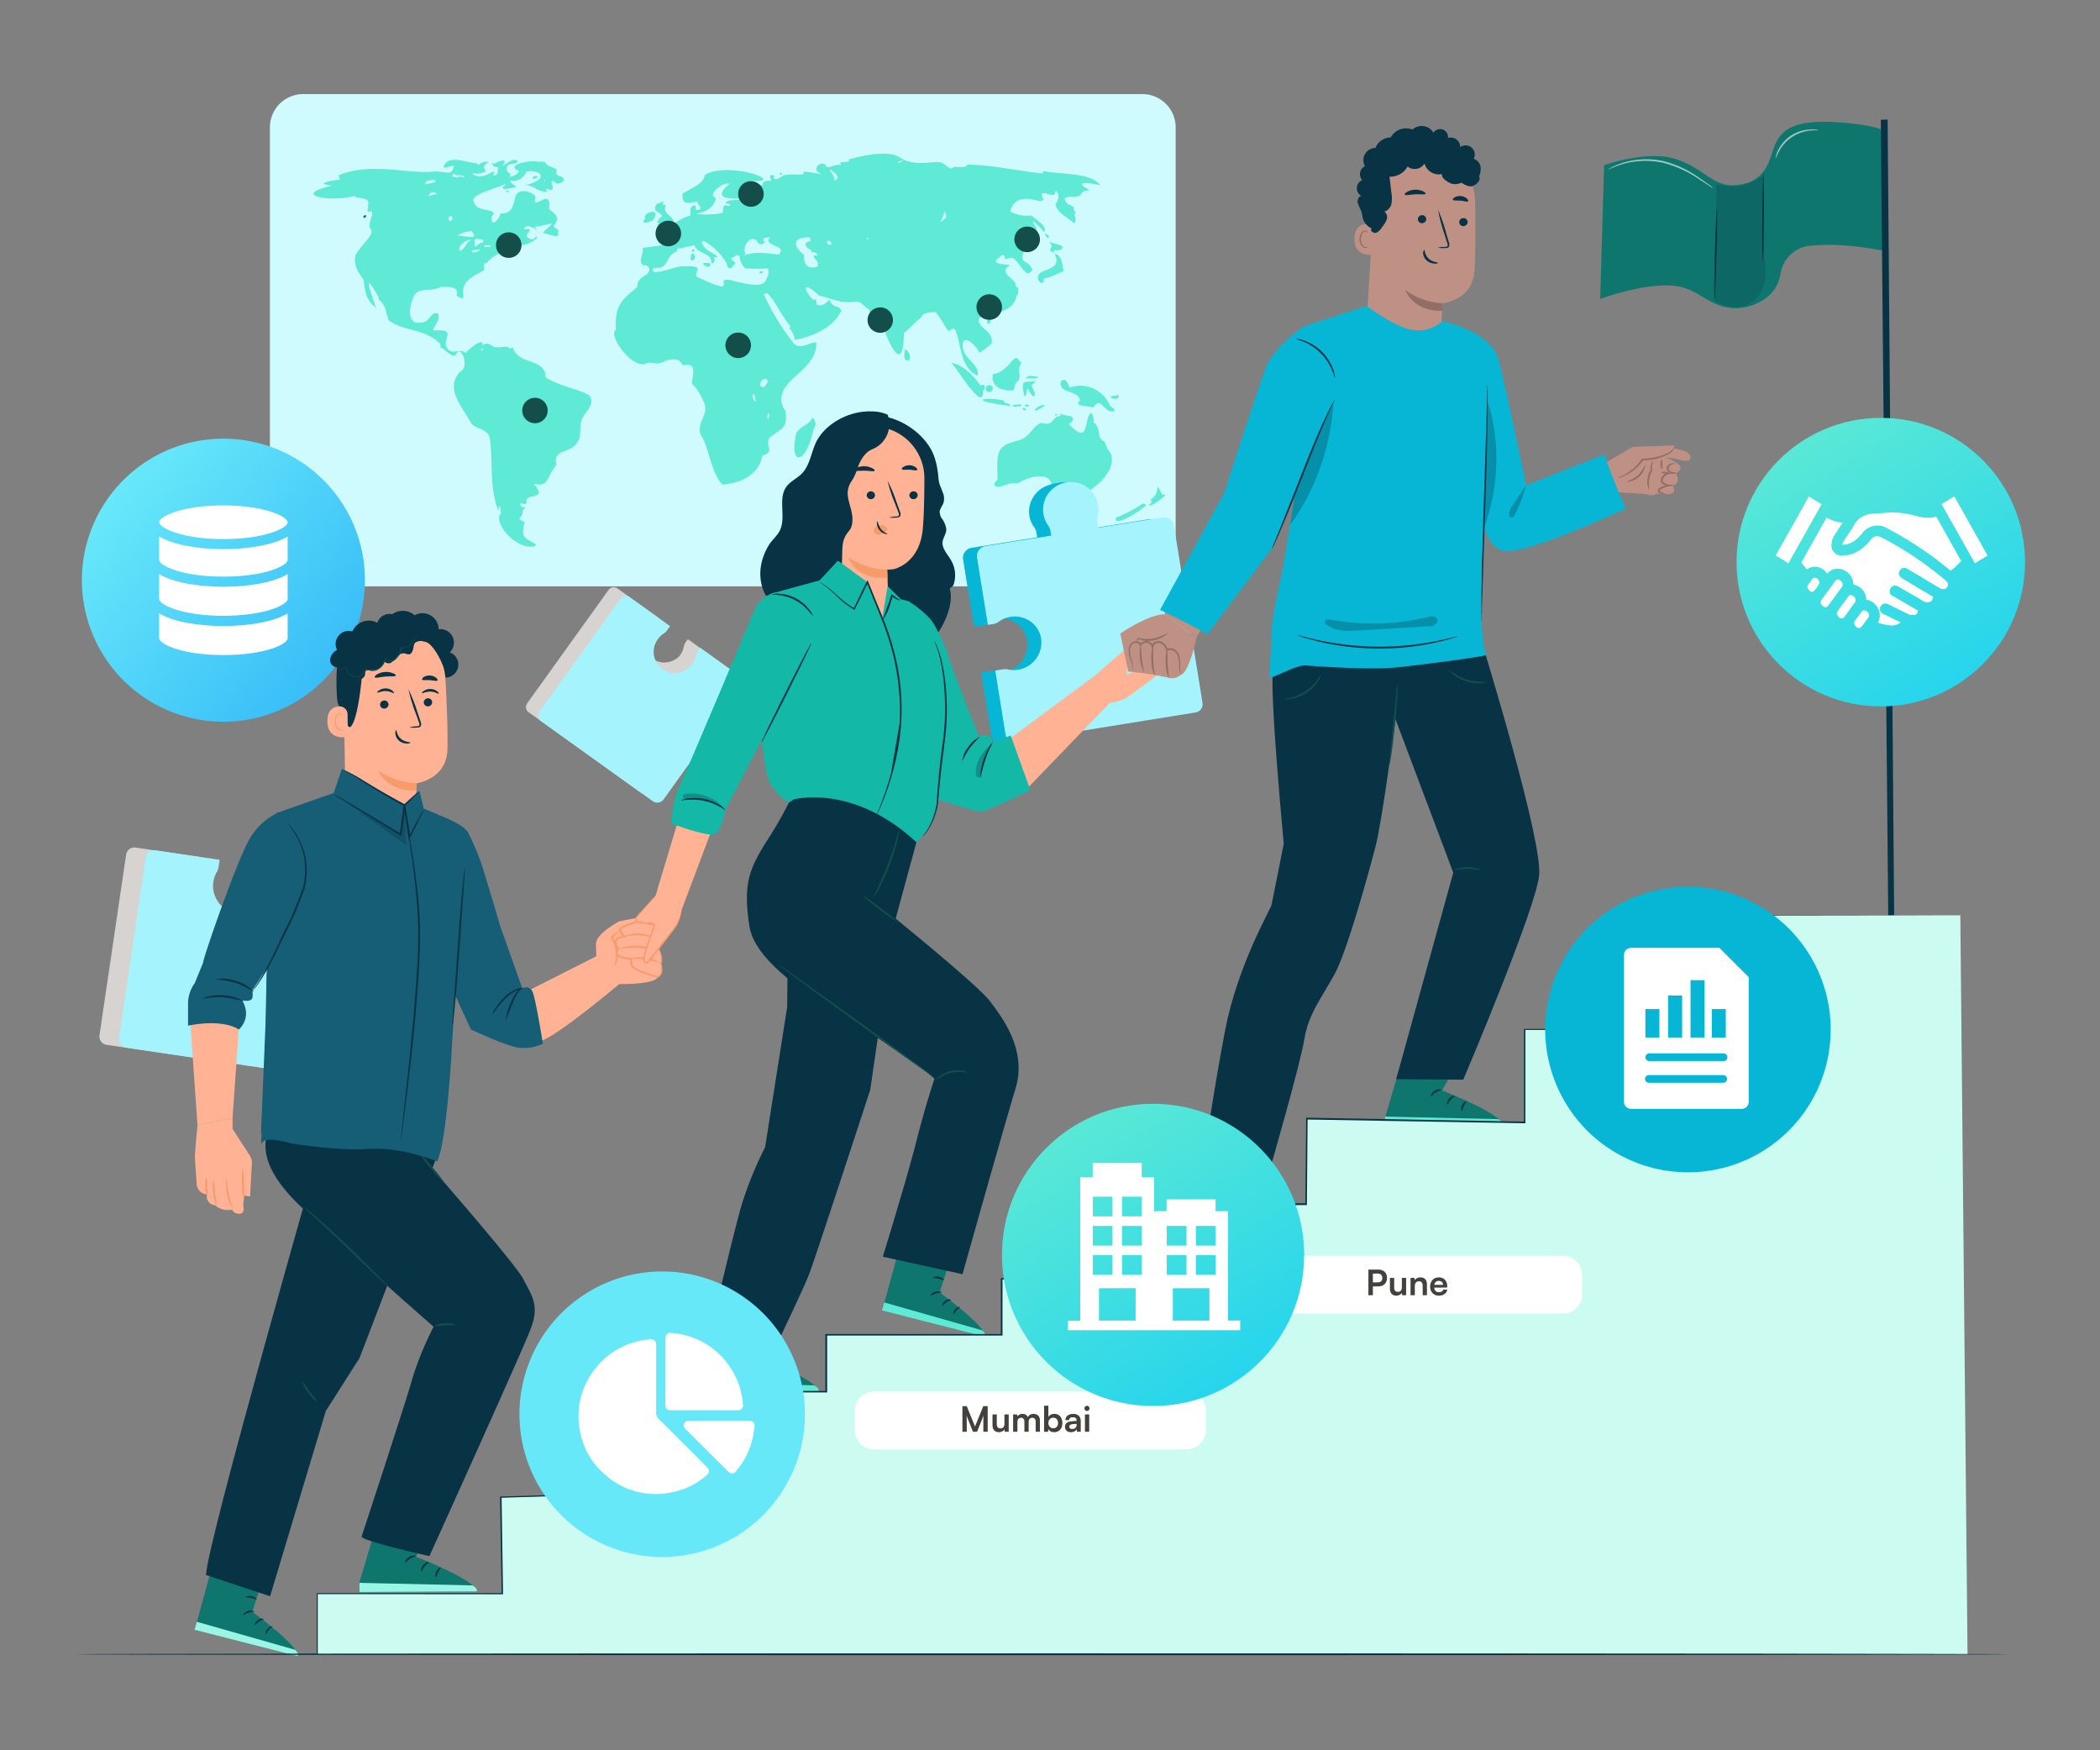 <svg xmlns="http://www.w3.org/2000/svg" width="600" height="500" fill="none"><rect width="100%" height="100%" fill="#808080" stroke="none"/><path fill="#CFFAFE" d="M326.169 167.5H86.999a9.518 9.518 0 0 1-6.84-2.538 9.536 9.536 0 0 1-3.04-6.632V36A9.53 9.53 0 0 1 87 26.88h239.15A9.53 9.53 0 0 1 335.9 36v122.33a9.542 9.542 0 0 1-9.73 9.17Z"/><path fill="#5EEAD4" d="M223.38 49.79c.18-.47-.78-.56-.64 0 .06.14.47.14.64 0Zm-6.47 28.06c.17.45 1 .2 1.07-.17.07-.37-1.05-.22-1.07.17Zm-16.13-2.53a2.603 2.603 0 0 0 1.83.9c.28-.22.3-.69.43-1-.68-.02-1.77-.29-2.26.1Zm-3.43-2.5c.06.442.06.889 0 1.33.29.58 1 0 1.13-.33.2-1.29-.48-1.66-1.13-1ZM198 72a.584.584 0 0 0 .33-.7c-.51-.49-.98.63-.33.7Zm-10.71-12c.11.51 3.2 1.5 1 2.36 0 .55-.37.63-.51 1s.43.19.47.46c.04.27-.58.36-.47.67 1.441.031 2.878-.14 4.27-.51 1.64-1.85-3.19-2.81-1.83-5.19 0-.39-.84-.13-.9-.56-.06-.43.3-.31.3-.61a.33.33 0 0 0-.24 0c-.63.38-2.6.28-2.09 2.38Z"/><path fill="#5EEAD4" d="M186 63.15c.41.29 2.5-2.63.35-2.67-.68.21-2.53.56-2 2-.14.35-.55.43-.6.84.63.68 1.68.01 2.25-.17Zm-32.47-12.69c-.35-.55-1.46 0-1.36.41.1.41 1.46 0 1.36-.41Zm-8.7 3.93c-.89.73 1.56.61 0 0Zm187.33 87.04c-2.77-4.92 0-.8-3.4 1.26 0 .35.3.39.3.71 0 .32-.72.44-.76 1 1.17 0 3.25-1.62 4.74-3-.24-.25-.61.01-.88.03Zm-5.7 2.45a37.104 37.104 0 0 1-7.66 4c-.68 2.93 6.42-1.48 8.79-3.67-.33-.01-.85-.52-1.13-.33Zm-8.09-29.95a1.061 1.061 0 0 0 .815-.123 1.064 1.064 0 0 0 .485-.667.964.964 0 0 0 0-.24c-.1 0-.1-.14-.24 0-.49.1-3.69.33-1.06 1.03Zm-1.21 2.07a9.182 9.182 0 0 0-11.6-5.29c-.33-.8-1.07-3.33-2.52-1.62-.39 3.57 4.55 2 5.6 5.25-1.95 1.83 1.21 1.36 3.67 2.07 1.95-2.42 2.12-.84 4.4.91 1.76.59 2.58-.13.45-1.32Zm-11.43 28.16c-3.25-.16-.68 4.79 1.51 0-.45-.34-.96.09-1.51 0ZM304 77.44c-.8-1.32 0-4.29-2.73-5 2.92 5.85-6.4 3.57-4.43 7.8.47.84 1.33 1 1.46-.66 1.88-.38 3.28-1.2 5.7-2.14Zm-4-6.22c0 .43.64.86 1 1 .26-1.64 1.19.23 2.68-1.52 0-.82-2.66-.94-3.67-1.64v.14c.07.56.99.8-.01 2.02Zm1.39 47.27c0 .24.76.3.7 0-.06-.3-.7-.31-.7 0ZM299.44 68c.8-.51-.34-1.06-.8-1.31a1.42 1.42 0 0 0 .8 1.31Zm-3.59 49.38a12.298 12.298 0 0 0 2.79-1.66 3.126 3.126 0 0 0-3 1.47.375.375 0 0 1 .21.19Zm.89-9.75c-.72.16-3-.95-3.7.61.9-.51 3.2.35 3.7-.61Zm-1.2 5.5c.21-.17.13-.64.15-1-.45-.55-.6-1.39-1-2 .25-.51 1.13-.59 1.07-1.23-3.06.52-4.15-1-3.1 4.23.68.17.54-1.5 1-2.17.41.57.92 2.35 1.88 2.17Zm-1.54 2.81c0-.39-1.05-.51-1.2-.14-.15.37 1.04.51 1.2.14Zm-1.92.76c.12.37.51.45.86.56a.793.793 0 0 0 .18-.19c0-.43-.76-.76-1.04-.37Zm-1.73-1.03c-.35 0-.8-.22-.94.13-.14.35.59.41 1.07.43.32-.35 1.14 0 1.37-.33-.21-.68-.94-.29-1.5-.23Z"/><path fill="#5EEAD4" d="M317.399 129.59a11.255 11.255 0 0 1-1.8-3.49c-2.51-.68-.82-4-3.16-5.44a3.725 3.725 0 0 0-.64-2.73c-2.32 1.3-.2 9.75-6.36 3.27 0-.21.1-.39.8-.64 1.07-2.28-1.09-1.33-3.2-2.4-.21.18 0 .35 0 .65-2.8.15-1.5 3.06-5.63 2-2.54 1.09-3.2 4.25-6.67 5.1-5.85 1.41-6 2.89-5.7 10.87-.11.82-2 1.5-.19 2.3 2.2 0 3.29-1.48 6.06-1 1.74-1.4 9.17-4.09 9.56.7.8 0 .31-.52 1.95-1a1.007 1.007 0 0 0-.18.66.777.777 0 0 1 .24.94c.52 7.82 17.63-2.38 14.92-9.79Zm-30.29-13.83c.53 0 1.13.39 1.54 0-.27-.54-1.19-.5-1.73-.8 0-.23.09-.35 0-.5-5.04-1.21-10.92-.2.19 1.3Zm4-12.76c-1.33-2.79-2.63 3.18-7.41 3.9-.72 3.53 2.46 4.91 5.85 4.58.54-.41 0-1.83 1.32-2.63 1.21-1.62-.64-2.94 1-5.23-.08-.24-.53-.3-.76-.62Zm-8.46 7a.998.998 0 0 0-.98 1.195.994.994 0 0 0 .785.786 1.003 1.003 0 0 0 1.027-.425 1 1 0 0 0-.832-1.556Zm-1.74 1.53c.76-.33.7-2.24-.72-1.36-1.68-2.32-4.64-5.85-8.41-6.54 2.52 2.81 4.31 6.67 7.8 9.75.309.08.632.08.94 0 .48-.46.16-1.22.39-1.85Zm-22.19-11.7a.25.25 0 0 0-.16.14c-1.11 5.42 3.63 2.51.16-.14Zm-26.72 19.5c-.48 2-3.37 2.3-4.52 4.47-2.11 9.16 2.65 9.55 5-1.37.81-.52.65-2.75-.48-3.1Z"/><path fill="#5EEAD4" d="M273.289 95.35c1.4 3.12.95 9.55 6 12 .74-3.49-4.09-4.58-4.27-8.58.16-3.65 3.69-.29 4.84 2a35.743 35.743 0 0 0 3.43-2.59c.78-3.9-4.06-4.1-3.61-7.18 1-1.13 2.18-2.3 3-.25 0 .25-1.56 1.54.14 1.79.37-4.72 6.45-2.24 7.66-8.19.67-.29.33-1.07.43-2-.11-.33-.64-.27-.76-.62s.14-.3 0-.55c-.27-1.62-5.13-3.41-1.66-5.32-.29-.57-4.52 0-3.9-1.66 1.14-.55 2.29-2.69 2.64 0 3.12-2.36 4.07 3.14 6.51 3.9 1-.51 1.7-.74.58-2.2-1.12-1.46-3-.71-1.79-4.18 1-2.24 4.43 1.64 3.65-6.41-2.44-3.75.17-1.39 2.14 1 1-1.74-1.95-3.2-3.62-4.76a10.071 10.071 0 0 1-6.05-1.11c.8-3.59 3.72-4.31 8-3.06 0 0 2.13.1 1.29-.72-1.58-3.69 3.9 1 3.59-2.15 1.17.35 1.17 2.52 0 3.9.7 2.54 3.16 3.39 5.42 5.4.37-.17.55-1.36 0-2.49 1-1-.35-.53-.14-2-.27-.76-2.51-.74-2.63-2.6.78-1 3 0 4.33-.89.74-.84.84-1.47 2.87-1.45-5.33-3 .17-2 3-1.5-3-3.66-10.55-2.94-16.3-4-.3.19.23.46 0 .66-6.89-.57-13.48-2.32-21.67-2.54-.52 1.08-2 .63-3.9.67-1.58 1.56-1.95-1.49-4.87-1.39-2.92.1-6 .92-9.75-.78-3.32-2.84-10.24-1.32-15.37 0-.2.24.23.39 0 .63-.66.23-2 0-2.4.33-.14.25.25.5 0 .7-1.19-.39-3 .8-3.9.58-1-2.67-5.23.57-1.36 2.15a26.983 26.983 0 0 0-5.27-.86c.51 1.52-2.4.43-5.46 1-.49-.16-2.14 1.95-3.1.8 0-.3.25-.26.2-.57-.05-.31-1-.39-1.17 0-.17.39.29.76.23 1.29a.353.353 0 0 0-.117.065.354.354 0 0 0-.083.105 2.209 2.209 0 0 0-2.1.47c0 .27 0 .64-.29.7-.67 0-1.23-.48-1.7-.13 0 .48.62.21.53.7a2 2 0 0 1-2.2-1.67v-.07c11.29.61-5.85-5.85-12.95-1.77-.21 2.38-3.29 3.55-6.37 5.34-.2 3.63 1.6 2.48 4.25 2.36 0 .94 2.2 2.22-.41 2.36 0-.43 0-1.13-.27-1.36-1.82.31-1.08 1.46-1.39 3-3.9.72-5.85 4.21-9.75 4.66 6.05 4.25.14 3.76-3.9 4.56.72 1.21-1.6 3.9.39 5 1-.39 2.28.74 1.11 2.24-.82.94-3 1.25-2.92 3.81-3.69 3.41-6.52 4.27-6.2 12.36-2.17 1.23 3.9 10.39 8.24 9.75 1.76-1.13 2.93.57 5.48-.7.94-.53 4.55-1.62 5.37 1 3.9-.62 3.14 1.27 2.67 5.21a15.88 15.88 0 0 1 3.33 5.21c2.07 3.64-2.86 6.37-.37 10.18 1.8 3 2.65 10.29 5.74 13.49 4.58-.29 10.39-2.38 11.38-8.19 3.79-1.27.82-2.38 2-5.09 2.85-2.65 5.56-2.2 4.63-7.8a4.748 4.748 0 0 1-.94-1.79c-2-7.2 10.2-9.54 9.75-17.73-1.7-.23-4.8 2.48-6.63 0a68.799 68.799 0 0 1-8.33-13.71 1.64 1.64 0 0 1 1-.33c2.59 2.51 3.8 6.2 6.67 9.5 0 .25-.39.17-.37.48a6.346 6.346 0 0 1 1.56 3.34c4.15-.78 10.66-3 13.26-8.29-.82-2-2.09-.41-3.4-3.2-.87.76-1.42 1.84-3.39 1.52-.41-.19-.23-1-.41-1.42-.18-.42-.6 0-.8 0-2.69-2.69-3.41-6 1.74-1.23 2.88.47 5.55 2.26 9.9 1.74 2-.39 2.3.93 4.43 2.3a1.523 1.523 0 0 0 1.57 1.69 1.5 1.5 0 0 0 1.16-.48c.76 3.1 6.81 20.48 7.1 5.36 1.39-1.07 3.08-2.9 5.13-4.6 0-1.13 2.83-1.38 4-1.29a49.103 49.103 0 0 1 3.51 5.42c1.04-.5 1.94-1.62 2.39.73Zm-73.29-34.52c2-.51 4.39-2.09 4.49-4.37-2.75-.58 2.28-4.83 3.9-3.9-4.31 3.55-1.5 4.41 3.16 4.1-.57.93-3.26 0-4.43 1.36.41-.31 2.75.94.74.8-1.09-.6-1.31.2-1.31 1.7.37.99-10.21.88-6.55.31Zm16 53.84c-.66 0-1.15-1.34-.8-2.12h.14c.43.27.21 1.19.7 2.08l-.04.04Zm3.51 3.43c.51.24.24 1.21 0 1.54-.51-.21-.26-1.15.03-1.54h-.03Zm-.17-9.36c0 .63-.24.67-.9 1.8-.57 0-1 0-1.23-.39-.16-.8.84-2.77 2.24-1.45l-.11.04Zm-.3-29.25c-.52 3-5.61 1.66-9.3.8-7.39-2.08 3.08 5.23-10.61-1.17-1.34-1.32 3-3.24-3.35-3.06-2.57-.14-4.9 1.31-8.23 1.66-1 .21-2.09-1.35.33-1.23 3.26.14 2.21-3.63 5.54-4.66a4.57 4.57 0 0 0 0-.74c1.31-.2 2.79-.61 5-1 .61 2.36 5.29 2.13 4.8 5.17.31 0 1.4-.31.76-1.64.21-.46.86 0 1.13-.19-.88-1.25-4-1.68-4.56-4.27.12-.16.39-.41.56-.33a17.334 17.334 0 0 1 6.58 6.53c0 .82.31 1.33 1.22 1.23 0-.43 1.56-1.08 1-1.7-.35-.29-1.85-1.36-.39-1.33.39-.44 1.23-1 1.77-.33a5.134 5.134 0 0 0 1.7 3.44c2.132.13 4.269.13 6.4 0a2.876 2.876 0 0 1-.3 2.73l-.05.09Zm3.53-6.8c-3.08-.2-6.82-1.08-10.1.37 0-.43.53-.26.57-.61-1-1 .52-5.26 3-3.9.39.57.9 2 2.54.7-1.13-.74-.28-1.58 1.4-1.4-2.16 2.52 5 2.13 2.67 4.68l-.08.16Zm11.06 3.37c-2.16 1-4.13 0-3.9-3.28-2.34-1.65-4.33-5 1.52-5 .31.18.53.94.2 1.17-1.58 0-1.95 1.56.37 2.46 0 .29 0 .6.29.74a1 1 0 0 1 1.31.43c.05.09.081.188.09.29-.15.37-.62 0-.93.14-.31.14 0 .15-.14.13.2 1 1.46 1.15 1.23 2.77l-.04.15Zm3.5-6.06c-.51.11-1.31-1-.56-1.21.75-.21 1.36.93.6 1.07l-.04.14Zm1-18.34c.56-1.15-.22-1.71-1.1-3.1v-.13c.82.13 3.9 2.65 1.13 3.1l-.03.13Zm9.49 16.83c-.21-.31.3-.78.47-.41.17.37-.12.3-.43.28l-.04.13Zm8.91-21.93c-.15-.22.59-.59 1.45-.8-.08.52-.98.74-1.45.8Zm13.77 15.5c-.35.47-.39.62-1.69 1.32 0-.37.35-.44.52-.66 0-.51.49-1.29.7-2.26a1.676 1.676 0 0 1 .49 1.6h-.02ZM168.2 112.8c-3.9-2-7.8-2.28-12.33-5 .14-5.56-7.8-3.38-9.34-8.51-.39-.19-.39.36-.8.28-1-1.13-2.16 0-4.7-.47-.95-.7-1.769-1.44-3.289-.47.8-2.36-3.361.53-4.761 2.26-1.5-1.75-3.9 1-5.42-1.73-1.15-2.58 3.23-5.19-3.71-4.76-.27-1.11 2.19-2.71 1.29-4.89-2.54-.49-2 2.51-4.8 2.63-3.9.7-3.74-3.73-2.16-7.43 1.44-3 5.181-1.11 7.8-2.81 1.32.27 5.46-.6 4.46 2.54a5.82 5.82 0 0 0 1.95.79c-.52-4.48.941-5.38 5.851-8 .28-.6 0-1.42 0-2 .259-.16.469 0 .739 0a8.453 8.453 0 0 1 5.231-3.2c0-1.95 2.419-2.48 4.899-3-2.5 2.18 4.17.27 4.4-1.47-.5 0-.76.61-1.21.8-1.13 0-2.86-.81-.85-2.53-.22-.7-1.19-.16-1.78-.43.82-1.42 1.76-.7 3.61.14.12-.53-.7-.39-.61-.74a34.238 34.238 0 0 0 5-1c-.35.92-1.59 1.39-2.59 2.83.57-.33 5.21 2.09 4.29-.16 1-1.22-2.34-1.34-.7-2.53 1.09-2 .141-2.71-1.789-4.17.809-7.08-5.131 1.48-3.901-3.73-.86-1-4.309-2.61-5.599-.19-.68 1.95-.651 5.42-4.431 5.12.12 1.17-3 4.78-2.44.76 2.48-2.18-4.64-1.13-4.93-3.76-2-2.3 4.86-3.61 8.87-5.4-.13.53-.74.62-.87 1.17.85.68 2.51-.31 3.9-.2-.18-.66-1.21-.76-1.84-2a4.002 4.002 0 0 0 4.741-2.53c4.559-.74 6.51 2.52-.56 3.9 2.8-.29 2.729 1.56 6.349 1.95.26-.45-.539-.59-.23-.94.429.071.845.21 1.23.41 2-.23-.88-3.12 1.19-2.55.27 1.32 3.591.37 2.491-1-.52-.66-1.951-.21-1.951-1.65.94-1.39-2.549-1.11-3.189-2.87-.71 0-1.331-.25-1.841 0-1.11-.7-10.08.58-5.59 2.63-.2.7-1.21 1.39-2.73 1.66.91-1.83-1.23-.37-.669-3.06.529-1 2.579-.43 3.119-1.37-1-1.13-2.859.2-4.289 1.23-.13-.52.61-.78.53-1.23-.081-.45-1.761-.23-2.791.61-.29 0-.72-.2-.94 0 .59.35 0 1.09 2.07 1-.78.72.29 2.48-1.77 2.4 1.95-3.41-3.179 2.46-5.849-.7.93 0 1.749.68 3.899-.6-.74-.86-1-1.51.76-2.54a2.997 2.997 0 0 0-2.83.8c-.33 0-.37-.41-.7-.49-2 .18-8.56-2.92-9.36 1.29 1.07 0 2-.51 2.901-.53-.39 3.38-2.571 1.27-6.101 1.7-7.8.58-17.55-2.77-26.76 1 0 .39.43.8.3 1.29-1.15 0-8 1.07-2.17 1.68-12 2.71-.87 4.81 6.28 3 1 .94 4.94 0 3.9 2.77.39.27-.7 2.09.63 1.6 1.77-.33-.69 3 0 4.76 1.71 1.77-2.13 4.07-4.14 7.8-.62 2.65.59 4.6 2.28 6.88.47 3.1.55 5.85 3.51 8-.66-2.34-4.66-12.66.84-2.87.02.213.02.427 0 .64 2 1.35 2 3.4 2.83 5.85 4.11 3.26 10.63 2.38 14.8 6.83a4.92 4.92 0 0 0 0 .94c.64-.16 3.9 3.9 4.6 1.69 1.45-2.47 3.77 4.08 1.08 5.21-4.35 4.6 0 9.32 3.17 14.86 1.66 1.83 4.47 1.29 5.25 4.15 1 6.77-.2 13.4 2.36 20.63.58-.17-.119-.84.231-1.13.669.2.449 1.29.649 2-2.15 1.64 2.06 8.5 7.66 9.5h1.46a.873.873 0 0 0 .86-.61c-3.16-1.95-4.52-1.77-3.22-6.41-3.18-1.52-.43-.66-.64-3.08 0-.47.601-.53.701-1-.41-.66-1.001.49-1.321-1.17.5-.21 1.441.51 1.791-.19-1.07-3.22 6.469-.29 2.069-5.5 4.37 1.11 3.431-1.79 6.491-5.44-1.46-4.7 4.539-3 6.069-6.73 1.34-1.48 0-5.15 1.69-7.16.48-1.29 3.62-3.59 1.42-6.05Zm-29.26-42.69a5.298 5.298 0 0 1 1.271 0c-.15.63-1.48.47-2 .24.06-.16.429-.22.739-.24h-.01Zm16.87-18.68c0 .23-.09.31-.31.29-.22-.02.18-.43.37-.29h-.06Zm-22.13 17.73c-3.22 5.55-3.649 0 .841-.71-.14.55-.521.47-.841.71Zm1.951 2.92c-1.76.12-.901-.86 1.659-.8a4.484 4.484 0 0 1-1.78.8h.121Zm.759-3.9c.12.35 2.2-.23 1.56 1.17-.94-.49-2.92 2.69-2.26-.23 0-.28-.219-.33-.199-.61a1.15 1.15 0 0 1 .78-.29l.119-.04Zm-1.789-2.26c2.75 3-1.951 1.35-3.901 1.36a9.102 9.102 0 0 1 3.78-1.28l.121-.08Zm-4.08-15.83a8.769 8.769 0 0 1 2.169.13.527.527 0 0 1-.3.47c-.89-.66-2.22.39-3.1-.33-.06-1 .67-.86 1.11-.24l.121-.03Zm-1.831 11.7c.88-.2.52 1.34 0 1.36-.52.02-.719-1.19-.119-1.33l.119-.03ZM124 55.55a3.608 3.608 0 0 1-1.83.31c.42 0 1-1.56 2.55-.65-.19.32-.57.28-.76.37l.04-.03Zm-2-3.9c.84 0 2.26-.71 2.48.33-.98.293-1.983.5-2.999.62.076-.34.222-.66.429-.94l.09-.01Zm15.79 48.57c-.35 0-.519-.54-.189-.7.33-.16.489.66.119.72l.07-.02Z"/><path fill="#0F766E" d="M104.679 61.69c-.23-.45-.88-.12-.89.33.061.091.139.17.23.23a.999.999 0 0 0 .66-.56Z"/><path fill="#134E4A" d="M255.129 91.35a3.63 3.63 0 1 1-7.258 0 3.63 3.63 0 0 1 7.258 0Zm42-22.99a3.644 3.644 0 0 1-2.237 3.385 3.65 3.65 0 1 1-1.423-7.015h.12a3.641 3.641 0 0 1 3.54 3.63ZM148.999 70a3.644 3.644 0 0 1-2.237 3.385 3.65 3.65 0 1 1-.026-6.745 3.643 3.643 0 0 1 2.263 3.36Zm69.2-14.59a3.646 3.646 0 0 1-2.255 3.373 3.652 3.652 0 0 1-4.976-2.667 3.646 3.646 0 0 1 1.561-3.746 3.647 3.647 0 0 1 2.03-.61 3.66 3.66 0 0 1 3.64 3.65Zm-3.63 43.24a3.652 3.652 0 0 1-6.227 2.584A3.647 3.647 0 0 1 210.909 95a3.643 3.643 0 0 1 3.384 2.25c.184.443.278.92.276 1.4Zm-19.97-31.97a3.644 3.644 0 0 1-2.237 3.385 3.65 3.65 0 1 1-1.423-7.015 3.66 3.66 0 0 1 3.66 3.63Zm91.69 21.04a3.646 3.646 0 0 1-2.255 3.373 3.652 3.652 0 0 1-4.976-2.667 3.646 3.646 0 0 1 1.561-3.746 3.648 3.648 0 0 1 5.67 3.04Zm-129.81 29.54a3.626 3.626 0 0 1-2.234 3.361 3.63 3.63 0 1 1 2.234-3.361Z"/><path fill="url(#a)" d="M61.738 206.121a40.428 40.428 0 0 0 41.848-47.748 40.435 40.435 0 0 0-32.38-32.379 40.43 40.43 0 1 0-9.468 80.127Z"/><path fill="#fff" d="M82.19 164c-3.9 2.38-11.15 3.62-18.36 3.62-7.21 0-14.46-1.22-18.36-3.62v7.12c0 1.62 6.48 4.79 18.36 4.79 11.88 0 18.36-3.17 18.36-4.79V164Z"/><path fill="#fff" d="M82.19 182.33v-7.11c-3.9 2.38-11.15 3.62-18.36 3.62-7.21 0-14.46-1.24-18.36-3.62v7.11c0 1.63 6.48 4.8 18.36 4.8 11.88 0 18.36-3.13 18.36-4.8Zm0-29.08c-3.9 2.39-11.15 3.62-18.36 3.62-7.21 0-14.46-1.23-18.36-3.62v6.69c0 1.62 6.48 4.79 18.36 4.79 11.88 0 18.36-3.17 18.36-4.79v-6.69Z"/><path fill="#fff" d="M63.83 144.38c-11.88 0-18.36 3.16-18.36 4.79S52 154 63.83 154c11.83 0 18.36-3.17 18.36-4.79s-6.48-4.83-18.36-4.83Z"/><path fill="#06B6D4" d="M285.001 176.7c-1.39.12-1.17 1.31-2.38 1.75-.939.174-1.888.291-2.84.35l-1.52.21-3.09-19.18a2.913 2.913 0 0 1 1.36-2.946 2.912 2.912 0 0 1 1.07-.394l18.75-3-.2-1.26a4.014 4.014 0 0 0-.68-1.63 7.713 7.713 0 0 1-1.47-4.6 8.046 8.046 0 0 1 5.79-7.47c8-2.54 9.19 1.74 9.93 6.31a7.77 7.77 0 0 1-.16 3.23 3.883 3.883 0 0 0-.09 1.63l.26 1.62 18.27-2.96a2.918 2.918 0 0 1 3.359 2.41l8.151 50.56a2.393 2.393 0 0 1-.435 1.776 2.384 2.384 0 0 1-1.565.944l-51.51 8.31a2.362 2.362 0 0 1-1.785-.427 2.375 2.375 0 0 1-.946-1.573l-2.949-18.27 2.09-.34a9.064 9.064 0 0 1 1.24-.16c1 0 2.179.47 3.209.3a7.876 7.876 0 0 0 6.5-9.33 7.625 7.625 0 0 0-8.359-5.86Z"/><path fill="#A5F3FC" d="M289 176.17a7.579 7.579 0 0 0-3.6 1.42 4.123 4.123 0 0 1-1.63.69l-1.52.21-3.09-19.18a2.92 2.92 0 0 1 2.44-3.31l18.76-3-.21-1.27a3.808 3.808 0 0 0-.68-1.62 7.847 7.847 0 0 1 1.096-10.307A7.848 7.848 0 0 1 303.84 138a7.895 7.895 0 0 1 8.734 3.242 7.911 7.911 0 0 1 1.206 3.068 7.754 7.754 0 0 1-.16 3.23 3.99 3.99 0 0 0-.1 1.62l.26 1.62 18.29-2.95a2.943 2.943 0 0 1 3.36 2.41l8.15 50.57a2.38 2.38 0 0 1-2 2.72l-51.54 8.31a2.384 2.384 0 0 1-2.423-1.117 2.377 2.377 0 0 1-.317-.883l-2.94-18.28 2.08-.33a3.724 3.724 0 0 1 1.45 0 7.916 7.916 0 0 0 9.287-5.368 7.92 7.92 0 0 0 .213-3.882 7.619 7.619 0 0 0-8.39-5.81Z"/><path fill="#D6D3D1" d="m87.45 285.18-2.7 18.32a2.926 2.926 0 0 1-1.144 1.944 2.933 2.933 0 0 1-2.186.556l-51-7.52a2.39 2.39 0 0 1-2-2.71l7.62-51.65a2.379 2.379 0 0 1 2.71-2l18.43 2.71-.31 2.1c-.073.481-.24.943-.49 1.36a7.907 7.907 0 0 0 3.94 11.37 7.911 7.911 0 0 0 10.61-5.68 7.67 7.67 0 0 0-.15-4 3.911 3.911 0 0 1-.13-1.7l.21-1.46 18.87 2.78a2.925 2.925 0 0 1 2.414 2.187c.094.373.113.762.056 1.143l-2.77 18.79-1.98 13.46Z"/><path fill="#A5F3FC" d="M76.47 254.76a7.78 7.78 0 0 0-.14-4 3.77 3.77 0 0 1-.14-1.7l.21-1.47 18.87 2.79a2.935 2.935 0 0 1 1.925 1.147 2.928 2.928 0 0 1 .546 2.173L95 272.54l1.27.19a4.052 4.052 0 0 0 1.77-.16 7.83 7.83 0 0 1 4.83 0 7.913 7.913 0 0 1 5.185 9.329 7.91 7.91 0 0 1-8.825 6.001 7.666 7.666 0 0 1-3-1.13 4.107 4.107 0 0 0-1.53-.58L93 286l-2.7 18.33a2.932 2.932 0 0 1-3.3 2.46l-51-7.52a2.397 2.397 0 0 1-2-2.71l7.62-51.66a2.391 2.391 0 0 1 2.71-2l18.43 2.72-.31 2.09a3.699 3.699 0 0 1-.49 1.37 7.916 7.916 0 0 0-.652 6.595 7.911 7.911 0 0 0 15.202-.905l-.04-.01Z"/><path fill="#D6D3D1" d="m194.411 214.4-8.25 11.5a2.24 2.24 0 0 1-3.12.51l-32-22.94a1.84 1.84 0 0 1-.42-2.55l23.25-32.4a1.809 1.809 0 0 1 1.893-.716c.233.055.453.156.647.296l11.59 8.29-1 1.31a2.782 2.782 0 0 1-.81.76 5.996 5.996 0 0 0-2.096 6.61 5.993 5.993 0 0 0 3.158 3.603 5.985 5.985 0 0 0 4.79.142 6.002 6.002 0 0 0 2.038-1.355 6.004 6.004 0 0 0 1.29-2.74c.073-.435.244-.849.5-1.21l.66-.92 11.84 8.5a2.243 2.243 0 0 1 .51 3.12l-8.42 11.79-6.05 8.4Z"/><path fill="#A5F3FC" d="M197.59 189.91a5.994 5.994 0 0 0 1.29-2.74c.074-.436.245-.849.5-1.21l.62-.96 11.84 8.49a2.247 2.247 0 0 1 .51 3.13l-8.46 11.79.8.57c.373.263.8.437 1.25.51a6.002 6.002 0 0 1 4.758 5.619 6.001 6.001 0 0 1-6.883 6.186 6.002 6.002 0 0 1-2.445-.945 6.244 6.244 0 0 1-1.68-1.84 3.054 3.054 0 0 0-.83-.93l-1-.73-8.25 11.5a2.247 2.247 0 0 1-3.13.51l-32-22.94a1.832 1.832 0 0 1-.42-2.55L177.35 171a1.799 1.799 0 0 1 1.182-.74 1.81 1.81 0 0 1 1.358.32l11.56 8.29-.94 1.31a2.796 2.796 0 0 1-.81.76 6.226 6.226 0 0 0-1.67 1.57 6.044 6.044 0 0 0 1.085 8.475 6.044 6.044 0 0 0 8.475-1.085v.01Z"/><path fill="#0F766E" d="M458.309 47.2s12.18-4.37 20.34-1.8c8.16 2.57 10.48 7.76 16.71 7.5 4.91-.21 8.44-2.24 10.35-7.41 1.91-5.17 2.09-11.67 18.82-10.59 12.8.82 14 2.74 14 2.74l.47 34.13c-7.22-1.35-14.61-2.38-22.6-1.48a9.556 9.556 0 0 0-7.69 8c-1.13 7.25-8.69 9.88-13.18 9.76-6.42-.18-9.54-4.6-15-6-8.48-2.2-23.33 3.37-23.33 3.37l1.11-38.22Z"/><path fill="#083344" d="M503.641 74.73c-.13 0-.19-5.65-.13-12.63s.2-12.63.34-12.63.19 5.66.13 12.63c-.06 6.97-.21 12.64-.34 12.63Zm-13.08-15.14c.13 0 .08 5.84-.12 13s-.47 13-.6 13-.07-5.84.12-13 .47-13.01.6-13Z"/><path fill="#083344" d="M490 79.88c-.16 2.62-.16 6.09-.16 6.09 1.87 1.33 5.8 2.21 8 1.59h.07a8.927 8.927 0 0 0 6.1-6.25c.292-.973.437-1.984.43-3-.49-8.68-1.14-19.51-.62-28.2a14.509 14.509 0 0 1-13.4 2.51L490 79.88Z" opacity=".2"/><path fill="#fff" d="M489.51 53.8a6.077 6.077 0 0 1-1.1-.67l-2.93-1.92a32.283 32.283 0 0 0-10.4-4.73 23.738 23.738 0 0 0-11.35.36 43.579 43.579 0 0 0-4.47 1.67 6.518 6.518 0 0 1 1.11-.66 21.119 21.119 0 0 1 3.26-1.33 22.85 22.85 0 0 1 11.55-.52 30.456 30.456 0 0 1 10.49 4.92c1.22.83 2.18 1.55 2.84 2 .36.261.695.556 1 .88Zm30.09-16.59c0 .08-.91-.06-2.33.08a11.583 11.583 0 0 0-5.21 1.81 11.72 11.72 0 0 0-3.74 4.06c-.69 1.25-.92 2.13-1 2.1.068-.793.3-1.562.68-2.26a10.742 10.742 0 0 1 3.77-4.3 10.882 10.882 0 0 1 5.47-1.7 5.69 5.69 0 0 1 2.36.21Z" opacity=".6"/><path fill="#083344" d="m539.319 34.15 1.87 227.31-1.69.35-2.13-227.59 1.95-.07Z"/><path fill="#0F766E" d="m76.84 445.53-4.75 14.92s13.57 9.83 13 12.68L55.8 465l6.44-23.55 14.6 4.08Z"/><path fill="#99F6E4" d="m55.6 465.57.62-2.28 28.09 8s1.15.93.74 1.81l-29.45-7.53Z"/><path fill="#083344" d="M72.61 460.43c0 .14-.78 0-1.61.27-.83.27-1.37.76-1.49.67-.12-.09.33-.86 1.34-1.16 1.01-.3 1.82.1 1.76.22Zm2.71 2.13c0 .15-.69.22-1.34.68-.65.46-1 1.07-1.12 1-.12-.07 0-.88.82-1.45s1.68-.37 1.64-.23Zm.68 4.16c-.14 0-.14-.78.45-1.46.59-.68 1.34-.8 1.36-.67.02.13-.5.44-1 1s-.62 1.15-.81 1.13Zm-2.69-9.81c-.09.12-.69-.26-1.52-.43-.83-.17-1.52-.1-1.56-.24-.04-.14.71-.48 1.67-.27.96.21 1.51.85 1.41.94Z"/><path fill="#0F766E" d="m128.841 427.58-10 17.11s17.27 6.72 17.41 9.93l-33.61.17v-2.62l7.44-24.94 18.76.35Z"/><path fill="#99F6E4" d="M102.68 454.79v-2.62l32.29.73s1.48.67 1.29 1.72l-33.58.17Z"/><path fill="#083344" d="M118.8 444.53c0 .16-.83.23-1.65.74s-1.25 1.2-1.4 1.13c-.15-.07.11-1 1.1-1.62.99-.62 1.98-.4 1.95-.25Zm3.81 1.76c0 .16-.68.43-1.25 1.11-.57.68-.74 1.42-.91 1.41-.17-.01-.25-.94.48-1.78.73-.84 1.68-.89 1.68-.74Zm1.99 4.29c-.15 0-.37-.79.07-1.68.44-.89 1.2-1.24 1.27-1.1.07.14-.41.61-.76 1.34-.35.73-.42 1.42-.58 1.44ZM121 441c-.07.15-.82-.09-1.75 0s-1.65.32-1.74.18c-.09-.14.63-.71 1.72-.75 1.09-.04 1.77.41 1.77.57Z"/><path fill="#FFB394" d="m68.32 292.58-1.88 26.84-10.02 1.94-2.1-29.92 14 1.14Zm3.14 49.22s.31-6.64.52-9.28a3.9 3.9 0 0 0-.61-2.4l-4.93-7.66v-3l-10 1.94s-.75 7.68-.75 8.95c0 .82.31 5.09.53 8a3.09 3.09 0 0 0 2.87 2.85h.06a2.482 2.482 0 0 0 2.3 3.08 5.1 5.1 0 0 0 4 1.36h1s.21 1.09 1.94 1.09 1.11-2.35 1.11-2.35l.24-2.83 1.72.25Z"/><path fill="#F79B6B" d="M69.39 333.59a16.393 16.393 0 0 0-.25 4.59 15.712 15.712 0 0 0 .55 4.57 27.838 27.838 0 0 0 0-4.58 26.001 26.001 0 0 0-.3-4.58Zm-4.76 3.24a14.001 14.001 0 0 0 1.91 8.66c.14-.07-.62-1.91-1.14-4.29-.52-2.38-.61-4.37-.77-4.37Zm-3.63.1a9.09 9.09 0 0 0-.08 3.84 9.294 9.294 0 0 0 1 3.7 28.613 28.613 0 0 0-.5-3.77 29.42 29.42 0 0 0-.42-3.77Zm-2-.76a5.61 5.61 0 0 0-.34 2.83c-.043.968.16 1.931.59 2.8.086-.939.066-1.885-.06-2.82a12.12 12.12 0 0 0-.19-2.81Z"/><path fill="#083344" d="M126.76 193.54a3.723 3.723 0 0 0 4.086-2.805 3.722 3.722 0 0 0-2.326-4.375 3.857 3.857 0 0 0 .791-4.453 3.86 3.86 0 0 0-3.981-2.147 4.622 4.622 0 0 0-6.86-4 5.206 5.206 0 0 0-6.4-.3 3.694 3.694 0 0 0-3.992 1.826 3.703 3.703 0 0 0 .562 4.354"/><path fill="#FFB394" d="M127.28 194.07A15.753 15.753 0 0 0 112 179.15h-.81c-8.81.27-13.51 7.9-13 16.7l.45 29.31v1.43l20.17 4.64.19-7.47s8.49-1.07 8.83-9.52c.17-4.11-.15-12.54-.55-20.17Z"/><path fill="#F79B6B" d="M119.1 223.72a20.471 20.471 0 0 1-11-3.55s2.44 6.16 10.89 5.63l.11-2.08Z"/><path fill="#083344" d="M123.48 200.61a1.201 1.201 0 0 1-1.2 1.18 1.154 1.154 0 0 1-1.21-1.12 1.215 1.215 0 0 1 1.19-1.19 1.15 1.15 0 0 1 .454.071c.145.053.279.134.392.24a1.156 1.156 0 0 1 .374.819Zm1.87-2.45c-.16.15-1-.55-2.35-.59-1.35-.04-2.27.59-2.41.43-.14-.16.1-.35.52-.64a3.28 3.28 0 0 1 1.93-.54 3.206 3.206 0 0 1 1.87.66c.39.32.51.61.44.68ZM111 201.23a1.208 1.208 0 0 1-1.2 1.19 1.154 1.154 0 0 1-1.21-1.12 1.213 1.213 0 0 1 1.2-1.19 1.159 1.159 0 0 1 .842.305 1.153 1.153 0 0 1 .368.815Zm1.57-3.23c-.15.15-1-.55-2.34-.58-1.34-.03-2.27.58-2.41.42-.14-.16.09-.35.52-.64a3.335 3.335 0 0 1 1.93-.54 3.22 3.22 0 0 1 1.86.66c.39.36.52.68.44.68Zm4.43 9.8a8.694 8.694 0 0 1 2.12-.32c.33 0 .65-.08.71-.31a1.713 1.713 0 0 0-.2-1c-.29-.82-.59-1.67-.91-2.56a42.502 42.502 0 0 1-2-6.67 44.849 44.849 0 0 1 2.55 6.49c.3.9.59 1.75.86 2.57.2.407.25.871.14 1.31a.86.86 0 0 1-.56.47 2.39 2.39 0 0 1-.56.06 8.233 8.233 0 0 1-2.15-.04Zm-3.83.79c.21 0 .17 1.41 1.35 2.44 1.18 1.03 2.69.92 2.69 1.12 0 .2-.34.26-1 .26a3.469 3.469 0 0 1-2.24-.85 3.006 3.006 0 0 1-1-2c-.06-.63.1-.98.2-.97Zm-.12-15.59c-.13.35-1.43.14-3 .28s-2.77.52-3 .2c-.09-.15.14-.48.64-.81a4.996 4.996 0 0 1 2.22-.7 4.91 4.91 0 0 1 2.3.33c.63.21.9.49.84.7Zm11.95 1.38c-.24.29-1.13 0-2.2-.08-1.07-.08-2 .14-2.19-.18-.09-.15.06-.44.47-.71.54-.329 1.17-.48 1.8-.43.63.026 1.235.25 1.73.64.39.31.47.62.39.76Z"/><path fill="#083344" d="M126.579 190.17s-2.08-5.35-4.6-6.66c-3-1.58-4.47 1.77-7.39.86s-5.83-2.42-8.91-.23c-3.36 2.4-1.87 4.19-2.18 7.94-1.25 15.18-4.15 19.4-4.74 12.21-.06-.78-2.22-1.47-2.45-4.79-.31-4.31-.31-9.5.69-12.56.88-2.55 2.4-4.28 5.08-6.17 4.24-3 9.94-2.88 13.8-2.38 3.86.5 11.24 5.16 10.7 11.78Z"/><path fill="#FFB394" d="M99.31 204.08a2.291 2.291 0 0 0-2.42-2.28c-1.58.1-3.36.95-3.34 4.21 0 5.78 5.82 4.57 5.83 4.4.01-.17-.04-3.91-.07-6.33Z"/><path fill="#F79B6B" d="M98.11 208.24s-.1.07-.27.15a.993.993 0 0 1-.75 0 2.486 2.486 0 0 1-1.16-2.23 3.383 3.383 0 0 1 .27-1.45 1.163 1.163 0 0 1 .8-.71.531.531 0 0 1 .6.27c.07.16 0 .28.07.29.07.01.12-.1.07-.34a.642.642 0 0 0-.22-.36.753.753 0 0 0-.56-.14 1.393 1.393 0 0 0-1 .9 3.374 3.374 0 0 0-.34 1.61 2.61 2.61 0 0 0 1.38 2.45 1.105 1.105 0 0 0 .93-.15c.17-.15.2-.28.18-.29Z"/><path fill="#083344" d="M99.74 192.89a5.543 5.543 0 0 0 2.411 1.2 1.895 1.895 0 0 0 2.13-1.27c.08-.4 0-.87.27-1.17.27-.3.9-.23 1.39-.17a3.676 3.676 0 0 0 3.9-2.53 1.547 1.547 0 0 0 2.07.25 8.148 8.148 0 0 0 1.62-1.64 2.402 2.402 0 0 1 2-.93c.405.146.824.25 1.25.31.76-.05 1.16-.93 1.29-1.68.13-.75.25-1.62.91-2a3.007 3.007 0 0 1 2.07 0c.69.12 1.6 0 1.8-.7a1.387 1.387 0 0 0-.23-1.05 3.746 3.746 0 0 0-1.922-1.532 3.746 3.746 0 0 0-2.458-.008 5.066 5.066 0 0 0-7.136-3.26 5.066 5.066 0 0 0-2.154 2.01 5.157 5.157 0 0 0-4.57-1.332 5.144 5.144 0 0 0-3.71 2.982 3.731 3.731 0 0 0-4.36 5.3 3.551 3.551 0 0 0-2 2.77 2.001 2.001 0 0 0 2.24 2.14 2.063 2.063 0 0 0 .675 2.835 2.06 2.06 0 0 0 2.835-.675"/><path fill="#134E4A" d="M118.63 181.67v.41c-.088.389-.24.761-.45 1.1-.33.54-.782.996-1.32 1.33a3.804 3.804 0 0 1-2.39.61l.11-.12c.157.53.099 1.101-.16 1.59a6.019 6.019 0 0 1-1 1.39 4.679 4.679 0 0 1-.67.65 2.005 2.005 0 0 1-.92.31 2.103 2.103 0 0 1-1.85-.72l.22-.05a4.331 4.331 0 0 1-1.92 2.94 3.101 3.101 0 0 1-1.92.57 5.659 5.659 0 0 1-1.85-.46l.15-.06a4.585 4.585 0 0 1-1.42 1.74 2.378 2.378 0 0 1-2 .49 3.18 3.18 0 0 1-2.38-2.56l.12.07a2.998 2.998 0 0 1-2 .23 3.237 3.237 0 0 1-1.37-.65 2.793 2.793 0 0 1-.62-.73 1.428 1.428 0 0 1-.14-.3c.21.381.487.72.82 1 .395.298.853.499 1.34.59a2.76 2.76 0 0 0 1.88-.25l.11-.06v.12a2.997 2.997 0 0 0 2.26 2.38 2.215 2.215 0 0 0 1.84-.47 4.375 4.375 0 0 0 1.33-1.66v-.1h.11a5.417 5.417 0 0 0 1.77.44 2.916 2.916 0 0 0 1.77-.53 4.104 4.104 0 0 0 1.82-2.77v-.28l.18.22a1.86 1.86 0 0 0 1.62.63c.292-.015.576-.108.82-.27.231-.176.442-.377.63-.6a6.181 6.181 0 0 0 1-1.33c.238-.441.295-.958.16-1.44v-.14h.14a3.758 3.758 0 0 0 2.29-.55c.523-.315.97-.742 1.31-1.25.277-.449.474-.943.58-1.46Z"/><path fill="#FFB394" d="m151.15 282.9 19.93-10.09 7 7.34s-19.29 16.36-24 17.38c-.08 0-5.66-3.86-2.93-14.63Z"/><path fill="#FFB394" d="m176.929 263.19 4.86-.95s7.23 14.35 6.15 16.85c-1.08 2.5-13.11 2-13.11 2l-4.13-5.45s-.4-1.14-.42-6c0-2.98 6.65-6.45 6.65-6.45Z"/><path fill="#FFB394" d="M188.209 271.08s1.32 3 .54 4c0 0 1 3-.81 4 0 0-7.36-1.79-7.59-3.5l-.24-1.71s-5.6-.09-3.57-2.8c0 0-1.56-2.41 0-3.11l1.82-.39s-2.31-1.87-.84-2.61a34.338 34.338 0 0 1 4.15-1.64l5.51.95 1.03 6.81Z"/><path fill="#F79B6B" d="M188.21 271.08a2.23 2.23 0 0 0 0-.49l-.16-1.35c-.17-1.25-.39-2.93-.67-5v-.13h-.14l-5.5-1h-.11c-1.13.37-2.3.79-3.5 1.31-.32.133-.628.293-.92.48-.18.134-.311.324-.37.54-.04.211-.023.429.05.63a4.287 4.287 0 0 0 1.34 1.71l.11-.46-1.83.39a1.435 1.435 0 0 0-.68.61 1.66 1.66 0 0 0-.16.89c.055.562.225 1.107.5 1.6.07.13.14.26.22.39v-.3a1.855 1.855 0 0 0-.4 1.65 2.08 2.08 0 0 0 1.26 1.07 9.771 9.771 0 0 0 2.93.5l-.25-.22c.07.48.13.95.2 1.42.013.125.033.248.06.37.033.146.098.283.19.4.152.21.338.392.55.54.756.511 1.572.928 2.43 1.24a38.831 38.831 0 0 0 4.6 1.4h.14a2.517 2.517 0 0 0 1.17-2.17 6.292 6.292 0 0 0-.31-2.06v.14c.199-.293.29-.646.26-1a5.4 5.4 0 0 0-.09-.85 9.706 9.706 0 0 0-.37-1.27 3.928 3.928 0 0 0-.45-1c.078.356.178.707.3 1.05.124.414.221.835.29 1.26a2.29 2.29 0 0 1-.17 1.6v.14a5.77 5.77 0 0 1 .24 1.95 2.16 2.16 0 0 1-1 1.84h.14a39.199 39.199 0 0 1-4.51-1.45 10.067 10.067 0 0 1-2.31-1.19 1.797 1.797 0 0 1-.44-.43.998.998 0 0 1-.16-.56c-.06-.47-.13-.94-.19-1.42v-.22h-.22a8.785 8.785 0 0 1-2.74-.47 1.617 1.617 0 0 1-1-.76 1.36 1.36 0 0 1 .33-1.16l.1-.15-.09-.15c-.07-.1-.13-.22-.2-.34a3.685 3.685 0 0 1-.44-1.39.925.925 0 0 1 .52-1l1.83-.4.51-.11-.4-.34a4.097 4.097 0 0 1-1.19-1.47.47.47 0 0 1 .15-.61 4.84 4.84 0 0 1 .82-.42 35.644 35.644 0 0 1 3.43-1.33h-.11l5.52.91-.15-.16c.35 2.06.63 3.74.84 5 .1.53.18 1 .25 1.33-.04.154-.057.312-.05.47Z"/><path fill="#F79B6B" d="M180.07 273.83c0 .17 1.91 0 4.2.24 1.38.213 2.744.524 4.08.93.1-.12-1.61-1.24-4-1.46a9.552 9.552 0 0 0-4.28.29Zm7.44-2.39a14.29 14.29 0 0 0-11-.37 52.861 52.861 0 0 1 5.51-.37c1.842.147 3.674.394 5.49.74Zm-.94-3.73a9.777 9.777 0 0 0-8.51-.15c.05.15 1.91-.43 4.26-.37 2.35.06 4.2.67 4.25.52Z"/><path fill="#F79B6B" d="M176.931 265.71a12 12 0 0 0-2.32 1.85l-.14.13.11.17a9.16 9.16 0 0 1 1.09 2.52 9.64 9.64 0 0 1 .2 4 15.581 15.581 0 0 0-.32 1.66 3.506 3.506 0 0 0 .69-1.58 8.542 8.542 0 0 0-.05-4.17 8.335 8.335 0 0 0-1.19-2.69v.3a12.607 12.607 0 0 0 1.93-2.19Z"/><path fill="#083344" d="m92.27 325.11 33.269 3.34-22.8 59.47-9.64 15.13L77.17 456l-18.31-6.06c.26-9.15 33.41-124.83 33.41-124.83Z"/><path fill="#083344" d="M118.819 328.45s28.3 32.25 30.68 36.92c2.38 4.67 4.76 7.39 2.12 14.28-2.64 6.89-28.93 64.88-28.93 64.88s-18.69-4.18-19.39-5.53c0 0 12.78-38.86 14.46-45a91.894 91.894 0 0 1 6.13-15s-23.25-20.28-27.22-24.71c-3.97-4.43-21.67-15.82-20.79-27.87.59-7.87 2.08-10.11 2.08-10.11l40.86 12.14Z"/><path fill="#134E4A" d="M119.469 329a33.965 33.965 0 0 0 3.65 4.79 35.081 35.081 0 0 0 4.06 4.45 33.815 33.815 0 0 0-3.65-4.79 34.173 34.173 0 0 0-4.06-4.45Zm4.53 49.83a31.302 31.302 0 0 0 3.18-.24c1.74-.1 3.16.08 3.19-.07a6.163 6.163 0 0 0-3.22-.47 6.01 6.01 0 0 0-3.15.78Zm-37.25-34.03c.277.341.589.653.93.93l2.64 2.4c2.22 2 5.26 4.86 8.56 8.05 3.3 3.19 6.28 6.1 8.47 8.16 1.1 1 2 1.87 2.62 2.43.304.31.64.588 1 .83a5.563 5.563 0 0 0-.87-1l-2.5-2.55c-2.12-2.13-5-5.08-8.36-8.27-3.36-3.19-6.39-6-8.69-7.95-1.14-1-2.08-1.76-2.74-2.28a6.149 6.149 0 0 0-1.06-.75Zm-.47 49.72a9.21 9.21 0 0 0 1.8 3.34 9.358 9.358 0 0 0 2.64 2.73 25.739 25.739 0 0 0-2.21-3 24.751 24.751 0 0 0-2.23-3.07Z"/><path fill="#155E75" d="M133.661 237.7a74.236 74.236 0 0 1 3.51 8c.79 2 5.8 19 5.8 19l6.27 17.67a2 2 0 0 1 3 1.15c.9 2.36 2.87 14.63 2.87 14.63a12.687 12.687 0 0 1-6.64 1.17c-3.7-.39-13.91-5.23-13.91-5.23l-2.72-5.84-5.89-13-.9-42.54s7.02 2.49 8.61 4.99Z"/><path fill="#155E75" d="m75.88 292.16.34-16.26 2.64-43.59 16.48-5.78 2.33-6.74L115.582 230l4.23-4 1.26 5 4 1.65 6.79 16.44-1.86 27.78s-1.36 43.87-5.13 52c0 0-10.28-4.21-19.53-3.55-9.25.66-22.62-1.66-22.62-1.66s-7.48-2.45-8.17.39"/><path fill="#155E75" d="m75.92 295 .34-16.25 2.64-43.6 16.48-5.78 2.32-6.73 17.92 10.24 4.23-4 1.25 5 4 1.65 6.76 16.47-1.81 27.76s-1.36 43.88-5.13 52c0 0-10.29-4.21-19.54-3.55-9.25.66-22.61-1.65-22.61-1.65s-7.48-2.46-8.17.38"/><path fill="#155E75" d="M79.35 232.19a18.392 18.392 0 0 0-7.58 6.7C68.32 244 58.19 273.12 58 275.09l-2.35 5.75a10.132 10.132 0 0 0-1.92 5.59V293s9.44-2.14 14.51 1.1a6.272 6.272 0 0 0 2-5.47 10.325 10.325 0 0 0-1-2.86s2.38.58 2.86-.65a6.002 6.002 0 0 0 0-2.21l9.47-14.63 2.8-13.35s3.52-19.13-5.02-22.74Z"/><path fill="#083344" d="M114.471 326a.84.84 0 0 0 .06-.23l.11-.68c.09-.64.21-1.51.37-2.61.3-2.32.72-5.59 1.23-9.61 1-8.12 2.31-19.35 3.19-31.81.43-6.23.69-12.18.51-17.61-.18-5.43-.79-10.26-1.33-14.32-.54-4.06-1.11-7.32-1.49-9.58-.2-1.09-.35-1.95-.46-2.59-.06-.27-.1-.49-.14-.67a.821.821 0 0 0-.06-.23.606.606 0 0 0 0 .24c0 .18 0 .41.08.68.093.666.213 1.536.36 2.61.32 2.26.81 5.53 1.32 9.59s1 8.9 1.22 14.29c.22 5.39-.12 11.33-.55 17.56-.88 12.44-2.15 23.67-3 31.8-.45 4-.81 7.3-1.07 9.63-.11 1.1-.2 2-.27 2.62v.68c0 .18-.08.24-.08.24Z"/><path fill="#155E75" d="M97.67 219.79a47.947 47.947 0 0 1 7.151 4c5 3.2 10.76 6.22 10.76 6.22l-1.11 8.36-19-11.48"/><path fill="#083344" d="M95.45 226.92c.107.101.224.191.35.27l1.06.69 3.999 2.5 13.5 8.25.34.21.06-.4c.14-1.09.29-2.24.45-3.41.22-1.7.44-3.36.65-5v-.18l-.16-.08c-5.21-2.73-9.61-5.41-12.75-7.35-1.59-.94-2.9-1.64-3.82-2.08a6.737 6.737 0 0 0-1.46-.59s.11.08.35.21l1 .54c.89.49 2.17 1.23 3.73 2.21 3.08 2 7.48 4.76 12.69 7.52l-.14-.27c-.21 1.61-.43 3.26-.66 5-.15 1.17-.3 2.32-.45 3.41l.4-.19c-5.35-3.2-10.1-6-13.59-8.1l-4-2.36-1.1-.61a1.677 1.677 0 0 0-.45-.19Z"/><path fill="#155E75" d="m119.81 226.04-4.23 4 1.38 9.16 4.11-7.86"/><path fill="#083344" d="M121.071 231.34a12.89 12.89 0 0 0-1.31 2.15c-.77 1.38-1.83 3.33-3 5.59l.49.09c-.15-1-.3-2-.46-3.08-.35-2.21-.67-4.28-1-6.09l-.07.2c1.25-1.22 2.29-2.24 3-3a6.835 6.835 0 0 0 1.07-1.19 7.126 7.126 0 0 0-1.25 1c-.77.67-1.85 1.65-3.13 2.83l-.09.08v.12l.88 6.1c.16 1.07.32 2.1.47 3.07l.12.78.36-.7c1.17-2.27 2.17-4.26 2.86-5.68.417-.725.772-1.485 1.06-2.27ZM82.001 235a30.858 30.858 0 0 1 3.13 4.74 18.86 18.86 0 0 1 1.87 6 21.11 21.11 0 0 1-.44 7.86c-.7 1.88-1.46 3.88-2.29 5.92-.69 1.69-1.39 3.31-2.18 4.84-.79 1.53-1.49 3-2.17 4.47-1.35 2.86-2.57 5.43-3.7 7.54-1.13 2.11-2.12 3.76-2.85 4.88s-1.16 1.72-1.12 1.75c.134-.119.255-.254.36-.4.22-.28.55-.68.93-1.23a51.832 51.832 0 0 0 3-4.82c1.17-2.09 2.44-4.66 3.82-7.51.69-1.42 1.43-2.91 2.18-4.45a53.129 53.129 0 0 0 2.21-4.87c.84-2.05 1.59-4 2.28-5.94.637-2.618.77-5.333.39-8a18.998 18.998 0 0 0-2-6.07 20.114 20.114 0 0 0-2.42-3.66c-.32-.38-.59-.65-.77-.83-.18-.18-.23-.28-.23-.22Zm50.81 12.91a11.262 11.262 0 0 0-.27 1.77c-.13 1.14-.31 2.8-.49 4.85-.39 4.09-.83 9.75-1.28 16l-1.11 16c-.14 2-.25 3.62-.33 4.86-.06.591-.08 1.186-.06 1.78.139-.582.229-1.174.27-1.77.13-1.14.31-2.79.49-4.84.39-4.09.83-9.76 1.28-16 .45-6.24.82-11.84 1.11-16 .13-2 .25-3.63.33-4.86.06-.595.08-1.193.06-1.79Zm11.66 43.53c.15.05.86-2.28 2.08-5a13.954 13.954 0 0 1 1.78-3.3 5.038 5.038 0 0 1 1.23-.91c0-.06-.72-.08-1.5.65a10.664 10.664 0 0 0-2 3.35 16.15 16.15 0 0 0-1.59 5.21Z"/><path fill="#083344" d="M140.59 289.7a6.06 6.06 0 0 0 1.11-1.28 36.598 36.598 0 0 1 2.62-3.08 13.235 13.235 0 0 1 3.18-2.34 15.672 15.672 0 0 0 1.52-.74 3.432 3.432 0 0 0-1.67.4 10.478 10.478 0 0 0-3.41 2.36 19.908 19.908 0 0 0-2.54 3.23 5.118 5.118 0 0 0-.81 1.45Zm-82.92-4.38a32.593 32.593 0 0 1 6-.45c2.012.218 4 .62 5.94 1.2a11.769 11.769 0 0 0-5.91-1.73 11.872 11.872 0 0 0-6.03.98Zm3.77-5.57a28.89 28.89 0 0 1 5.86 1 29.814 29.814 0 0 1 5.32 2.64 11.093 11.093 0 0 0-5.15-3.15 11.078 11.078 0 0 0-6.03-.49Z"/><path fill="#083344" d="M115.579 231c.16.14.45 10.49.45 10.49l-18.91-13.57 17.35 10.48 1.11-7.4Z" opacity=".3"/><path fill="#FFB394" d="M194.8 259.78s-.6 3.4-1.84 5c-1.24 1.6-7.7 10-7.7 10s-1.53 1.14-1.15-1.43c.38-2.57 3-9.13 3-9.13a2.005 2.005 0 0 0-1.01-.498 2.007 2.007 0 0 0-1.12.128l-4-.77 6.3-7.16 7.52 3.86Z"/><path fill="#083344" d="M261.529 128.3c8.66 6.31 5.81 17 7.41 19.6a6.777 6.777 0 0 1 1.44 3.3c0 1.3-1 2.45-1.08 3.75-.13 1.8 1.41 3.34 2.37 5a8.478 8.478 0 0 1 .74 7.2c-.18.49-1.11.68-1 1.24 1.44 5.27-3.46 12.85-3.88 12.85-8.56-.08-15.27-10-23.8-10.67-1.94-.16-3.18-3.54-4.78-4.53-2.18-1.36-3-3.81-3.6-6.07l-2-7.14c-.474-1.53-.808-3.1-1-4.69-.074-2.2.006-4.402.24-6.59-.025-2.04.055-4.079.24-6.11a8.815 8.815 0 0 1 2.71-5.5"/><path fill="#083344" d="M253.34 119.12c5.67 1.23 11.63 5.8 13.57 11.27 1.94 5.47 1.33 12.34.91 18.12-1.75-.45-2.91.33-4.7.1a4.391 4.391 0 0 1-2.77-2 29.824 29.824 0 0 1-3.58-7.43 1276.914 1276.914 0 0 1-6.7-18.5"/><path fill="#FFB394" d="M234.999 135.62a14.377 14.377 0 0 1 4.809-10.159 14.364 14.364 0 0 1 10.651-3.591 14.803 14.803 0 0 1 13.65 14.87c0 6.72-.23 13.47-.65 15.87-1.25 7.24-6 9.37-7.91 9.94a10.31 10.31 0 0 1-2 .16h-.05l.3 8.58c-.12 5.57-4 9.94-9.67 9.85-5.67-.09-9.37-5-9.34-10.57l.21-34.95Z"/><path fill="#083344" d="M262.201 141.43a1.17 1.17 0 0 1-1.16 1.16 1.14 1.14 0 0 1-.837-.277 1.134 1.134 0 0 1-.383-.793 1.179 1.179 0 0 1 1.16-1.16c.303-.019.602.083.831.283.228.201.368.484.389.787Zm-12.2.01a1.162 1.162 0 0 1-1.15 1.15 1.14 1.14 0 0 1-.837-.277 1.134 1.134 0 0 1-.383-.793 1.179 1.179 0 0 1 1.16-1.16 1.12 1.12 0 0 1 .833.284 1.119 1.119 0 0 1 .377.796Zm4.05 6.41a8.83 8.83 0 0 1 2.08-.33c.33 0 .64-.09.7-.31a1.641 1.641 0 0 0-.21-1l-.94-2.46a40.55 40.55 0 0 1-2.09-6.42 42.33 42.33 0 0 1 2.61 6.24c.31.87.61 1.69.9 2.48.204.387.257.836.15 1.26a.786.786 0 0 1-.54.46c-.18.045-.365.068-.55.07-.7.095-1.409.098-2.11.01Z"/><path fill="#F79B6B" d="M253.47 162.71s-4.94.32-11.07-3.43c0 0 1.88 6.44 11.16 5.74l-.09-2.31Zm.01-11.84a2.35 2.35 0 0 0-2.06-.87 2.1 2.1 0 0 0-1.46.74 1.304 1.304 0 0 0-.12 1.5 1.585 1.585 0 0 0 1.68.44c.602-.2 1.16-.516 1.64-.93.145-.1.271-.225.37-.37a.404.404 0 0 0 .074-.235.404.404 0 0 0-.074-.235"/><path fill="#083344" d="M249.891 134.47c-.17.32-1.41 0-2.92 0s-2.77.2-2.92-.13c-.07-.16.18-.45.71-.71a5.162 5.162 0 0 1 4.45.13c.52.24.79.56.68.71Zm12.17-.22c-.23.28-1.11 0-2.17-.06-1.06-.06-1.95.16-2.16-.14-.21-.3.06-.43.45-.7a3.176 3.176 0 0 1 3.49.17c.33.3.49.59.39.73Z"/><path fill="#083344" d="M253.61 118.46a7.734 7.734 0 0 1-4.14 9.77c-1.6.74-3.6 1.09-4.47 2.62-.66 1.19-.41 2.79-1.24 3.87-.83 1.08-2.23 1.23-3.32 1.93a6.343 6.343 0 0 0-2.4 4.54 48.671 48.671 0 0 1-.62 5.26 5.054 5.054 0 0 1-3.28 3.83c-.79-5.05-1.48-10.17-.93-15.25.55-5.08 2.48-10.17 6.23-13.64 3.75-3.47 9.5-5 14.17-2.93Z"/><path fill="#083344" d="M234.78 168.61a6.942 6.942 0 0 0 5.7-6.27c.23-3 0-6.19.52-7.85.89-3 2.34-2.5 2.55-5.63.21-3.13-1.78-6.21-1.27-8.9.51-2.69 1.36-2 2.74-6.22 1.38-4.22 3.82-5.24 3.82-5.24l-1.3-10.33 1-.64c-6.15-.11-13.21 3.69-15.62 9.34-1.22 2.85-1.65 6.18-3.81 8.4-1.36 1.4-3.3 2.21-4.44 3.79-2.43 3.39-.11 8.36-1.73 12.21-.72 1.72-2.34 2.9-3.3 4.5-4.91 8.19-.79 14.41-.79 14.41l15.91-1.57h.02ZM269.27 150c-.65-1.11-1.33-2.38-1-3.63.352-.831.75-1.643 1.19-2.43a4.3 4.3 0 0 0-.14-3.34c-.35-1.08-.87-2.1-1.15-3.2a26.577 26.577 0 0 0-.59-2.66 2.772 2.772 0 0 0-1.81-1.87c-.85 4 .49 8.11.48 12.19a6.902 6.902 0 0 0 .26 2.65 1.93 1.93 0 0 0 2.08 1.32m-17.9-.17c-.07 0-.17.28-.14.77.053.639.29 1.25.68 1.76.401.503.94.878 1.55 1.08.46.15.77.12.78.05.01-.07-1.1-.42-1.91-1.46a8.34 8.34 0 0 1-.96-2.2Z"/><path fill="#0F766E" d="m273.23 354.3-4.74 14.92s13.57 9.84 13 12.68l-29.26-8.16 6.44-23.55 14.56 4.11Z"/><path fill="#5EEAD4" d="m252 374.34.62-2.28 28.09 8s1.14.93.74 1.81L252 374.34Z"/><path fill="#083344" d="M268.999 369.21c0 .14-.77 0-1.61.27-.84.27-1.37.76-1.48.66-.11-.1.32-.86 1.34-1.16 1.02-.3 1.82.1 1.75.23Zm2.72 2.12c0 .15-.7.22-1.35.69-.65.47-1 1.07-1.11 1-.11-.07 0-.88.82-1.45s1.67-.38 1.64-.24Zm.72 4.16c-.14 0-.14-.77.44-1.45.58-.68 1.34-.81 1.37-.67.03.14-.5.43-1 1-.5.57-.67 1.15-.81 1.12Zm-2.73-9.8c-.1.11-.7-.27-1.52-.44-.82-.17-1.53-.09-1.57-.24-.04-.15.71-.48 1.68-.27.97.21 1.51.85 1.41.95Z"/><path fill="#0F766E" d="m226.52 370.44-10 17.11s17.27 6.72 17.41 9.93l-33.61.16v-2.61l7.43-24.95 18.77.36Z"/><path fill="#5EEAD4" d="M206.199 385.93a1.373 1.373 0 0 0-1 1.55 1.32 1.32 0 0 0 1.53 1 1.44 1.44 0 0 0 1-1.64 1.356 1.356 0 0 0-1.7-.84m-5.67 11.64v-2.61l32.28.73s1.49.67 1.3 1.72l-33.58.16Z"/><path fill="#083344" d="M216.47 387.39c0 .16-.83.22-1.64.74-.81.52-1.26 1.19-1.41 1.12-.15-.07.11-1 1.11-1.61 1-.61 1.98-.4 1.94-.25Zm3.81 1.76c0 .16-.68.42-1.24 1.11-.56.69-.74 1.41-.91 1.4-.17-.01-.25-.93.47-1.77s1.68-.89 1.68-.74Zm1.99 4.28c-.15 0-.36-.79.07-1.68.43-.89 1.21-1.23 1.28-1.1.07.13-.42.61-.76 1.35-.34.74-.42 1.42-.59 1.43Zm-3.64-9.61c-.07.15-.82-.09-1.75 0s-1.65.33-1.74.19c-.09-.14.62-.72 1.72-.76 1.1-.04 1.85.45 1.77.57Z"/><path fill="#FFB394" d="m203.211 237.46-8.41 22.32-7.66-3.37 6.18-20.56s6.34-1.26 9.89 1.61Zm113.79-36.59s3.7-.6 5.48-1.91l11-8.19s1.26-1.63-1.53-1.26c-2.79.37-9.95 3.12-9.95 3.12v-2.64l-.89-4.24-8.77 7.65 4.66 7.47Z"/><path fill="#FFB394" d="M293.53 225.19 317 200.87l-3.52-8.37-24.72 18.33s1.71 10.46 4.77 14.36Z"/><path fill="#F79B6B" d="M187.281 255.93c-.445.388-.859.809-1.24 1.26l-3.25 3.55c-.34.39-.68.74-1.07 1.22a1.067 1.067 0 0 0-.08 1 1.12 1.12 0 0 0 .83.63l1.82.36.47.1c.2.034.406.006.59-.08a1.5 1.5 0 0 1 .84 0c.141.049.278.11.41.18.14.07.15.11.18.2a.316.316 0 0 1 0 .13l-.1.24-.19.49-.77 2c-.5 1.37-1 2.8-1.44 4.31a12.098 12.098 0 0 0-.46 2.26 1.65 1.65 0 0 0 .28 1.25.765.765 0 0 0 .75.2c.209-.055.407-.15.58-.28 3.13-4.08 5.86-7.65 7.78-10.25a11.724 11.724 0 0 0 1.35-3.56c.124-.444.195-.9.21-1.36 0 0-.14.46-.39 1.31a12.787 12.787 0 0 1-1.45 3.42l-7.91 10.12v-.05c-.24.17-.58.26-.64.13a1.349 1.349 0 0 1-.13-.86c.077-.729.224-1.449.44-2.15.43-1.48.93-2.9 1.42-4.27l.75-2 .19-.49.09-.24c.05-.12.068-.251.05-.38a.756.756 0 0 0-.43-.57 3.004 3.004 0 0 0-.52-.22 1.942 1.942 0 0 0-1.12 0c-.23.09-.2.1-.35.07l-.47-.09-1.82-.33a.662.662 0 0 1-.5-1c.31-.38.7-.81 1-1.19l3.12-3.66c.433-.431.828-.9 1.18-1.4Z"/><path fill="#14B8A6" d="M266.94 178.51s3.05 5.27 3.94 8.65c.89 3.38 8.83 23.29 8.83 23.29s3.3-1.85 3.93 1.66l5.14-2 5.6 15.6s-12.88 6.42-14.53 6.18c-1.65-.24-12-3.51-12-3.51a48.85 48.85 0 0 1-2.24-6.64c-.72-3.1-4.59-39.47-4.59-39.47l5.92-3.76Z"/><path fill="#14B8A6" d="M259.44 171.71c.55.19 5.95 3.8 7.5 6.8.95 1.82 1.51 12.49 1.51 12.49s3.3 6.8 2.2 11.58l-1.1 4.78s-.92 20.39-2.57 25.35a19.19 19.19 0 0 1-5.15 7.9s-14.7-9.37-22.41-11a37.633 37.633 0 0 0-14-.37 15.109 15.109 0 0 1-5.51-5.69c-1.65-3.5-2.39-14.52-2.39-14.52l2.94-39.5 13.72-3.74 5.22-5.63 8.42 6.14 4.22 10.42 1.57-9.28 3.78 3.74 2.05.53Z"/><path fill="#14B8A6" d="M227.45 192.32c-.15.45-20.18 39-20.18 39s-1.05 5.82-3 6.89c-1.95 1.07-12.54-3-12.54-3s.58-7.12 2.26-10.34c1.68-3.22 21.74-51 22-51.61.26-.61 3.2-4.11 6.13-4 2.93.11 5.33 23.06 5.33 23.06Z"/><path fill="#083344" d="M263.361 239c.178-.085.344-.196.49-.33a6.87 6.87 0 0 0 1.13-1.26 20.263 20.263 0 0 0 2.54-5.67c.215-.651.369-1.321.46-2 .1-.73.13-1.46.2-2.23.12-1.53.27-3.16.45-4.87.34-3.44.82-7.2 1.33-11.15.487-3.729.658-7.492.51-11.25a64.272 64.272 0 0 0-.94-9.16 32.616 32.616 0 0 0-1.62-6 14.824 14.824 0 0 0-.68-1.55 2.075 2.075 0 0 0-.29-.51c-.05 0 .31.75.77 2.13a36.456 36.456 0 0 1 1.45 6 68.35 68.35 0 0 1 .82 9.1 68.938 68.938 0 0 1-.54 11.17c-.52 3.95-1 7.73-1.3 11.17-.16 1.72-.29 3.36-.4 4.89-.06.76-.09 1.52-.16 2.21a12.302 12.302 0 0 1-.42 2 21.609 21.609 0 0 1-2.35 5.65 9.032 9.032 0 0 1-1.45 1.66Zm-42.89-69.17c0 .09.79 0 2 .17 1.624.176 3.201.654 4.65 1.41a13.695 13.695 0 0 1 3.81 3c.409.549.849 1.073 1.32 1.57a5.108 5.108 0 0 0-1-1.81 11.768 11.768 0 0 0-3.86-3.25 11.52 11.52 0 0 0-4.86-1.32 4.927 4.927 0 0 0-2.06.23Zm36.79 1.71c.05-.1-1-.63-2.28-1.64l-.26-.2-.11.33c-.23.72-.46 1.45-.71 2.22a50.829 50.829 0 0 0-1.64 4.88 16.785 16.785 0 0 0 2.15-4.72c.27-.8.49-1.58.66-2.25l-.37.13a6.427 6.427 0 0 0 2.56 1.25Zm22.82 50.72c.13 0 .51-2.37 1.45-5.2.39-1.206.857-2.385 1.4-3.53.273-.454.511-.929.71-1.42-.05 0-.52.38-1 1.24a17.102 17.102 0 0 0-1.57 3.54c-1 2.88-1.15 5.37-.99 5.37Zm-5.17-4.89c.16 0 .78-1.76 2.15-3.64 1.37-1.88 2.88-3.06 2.78-3.19a8.07 8.07 0 0 0-3.21 2.88 7.997 7.997 0 0 0-1.72 3.95Z"/><path fill="#083344" d="M283.511 212.08a25.11 25.11 0 0 0-3.36 4.07 8.27 8.27 0 0 0-1.32 5c.009.244.089.48.23.68a.5.5 0 0 0 .64.15.763.763 0 0 0 .26-.49 43.63 43.63 0 0 1 3.5-9.49m-76.19 19.31a18.8 18.8 0 0 0-5-2.54 19.783 19.783 0 0 0-6-.47 1.223 1.223 0 0 1-.81-.25.721.721 0 0 1-.33-.73c.11-.37.56-.5.94-.56a12.436 12.436 0 0 1 11.19 4.55" opacity=".3"/><path fill="#083344" d="M194.57 228.6c0 .19 3-.59 6.62.17s6 2.78 6.06 2.62a5.184 5.184 0 0 0-1.51-1.29 13.116 13.116 0 0 0-4.44-1.85 14.006 14.006 0 0 0-4.81-.15 5.408 5.408 0 0 0-1.92.5Zm22.98-16.49c.256-.331.474-.69.65-1.07l1.6-3c1.33-2.55 3.14-6.09 5.1-10 1.96-3.91 3.71-7.49 5-10.08.57-1.22 1.06-2.25 1.44-3.08.202-.37.359-.763.47-1.17a6.71 6.71 0 0 0-.65 1.07c-.43.81-1 1.82-1.6 3a870.82 870.82 0 0 0-5.1 10c-1.97 3.91-3.71 7.49-5 10.08L218 211a6.436 6.436 0 0 0-.45 1.11Zm37 8.89c-1.06 4-2.29 7.09-3.08 9.25-.41 1-.74 1.86-1 2.47l-.24.64c-.06.15-.08.23-.07.23a72.176 72.176 0 0 0 4.75-12.49 70.593 70.593 0 0 0 2.56-14.29 65.45 65.45 0 0 0-1.3-17.72 78.645 78.645 0 0 0-3.81-12.35l-4.31-10.56-.19-.45-.22.42c-1.48 2.79-2.59 5.45-3.79 7.69l.26-.08c-3.45-1.9-5.5-4.46-7.28-5.75a14.9 14.9 0 0 0-2.83-1.81c.229.184.473.348.73.49.47.33 1.18.79 2 1.49.82.7 1.81 1.63 2.95 2.71a22.305 22.305 0 0 0 4.27 3.21l.17.1.09-.17c1.23-2.24 2.38-4.89 3.85-7.64h-.4c2.49 6.52 6.19 14.09 8 22.85A66.125 66.125 0 0 1 257 206.8"/><path fill="#083344" d="m261.831 240.61-6.31 23.24-6.88 47.48s-15.88 48.67-17.5 52.77c-1.62 4.1-7.93 17.29-7.93 17.29l-19-6.33s5.22-22.13 7.55-30.41a104.45 104.45 0 0 1 6.84-16.92l6.3-40 .36-35.45 1.44-23.9s16.97-4.71 35.13 12.23Z"/><path fill="#083344" d="M252.231 359s6.91-22.4 9.6-33c2.69-10.6 5.17-17.85 5.17-17.85s-2.5-2.15-4.3-3.56c-1.8-1.41-23.39-15.73-23.39-15.73s-23.33-12-25.2-24.29c-1.8-11.88-.18-16.09 4.86-24.15a114.727 114.727 0 0 0 6.46-11.2l1.28-.79 19.62 13.43 1.48 14s30.85 24.71 35 30.11c4.15 5.4 10.57 14.4 7.34 25-3.23 10.6-15.15 53.03-15.15 53.03l-22.77-5Z"/><path fill="#134E4A" d="M267.25 308.72a13.265 13.265 0 0 1 4.39-2.28 13.493 13.493 0 0 1 4.94 0c-.415-.301-.9-.49-1.41-.55a8.223 8.223 0 0 0-3.66.07 8.252 8.252 0 0 0-3.27 1.65c-.72.58-1.04 1.07-.99 1.11Zm-45-33.29c-.08.12 9.88 7.47 22.25 16.42 12.37 8.95 22.47 16.11 22.56 16 .09-.11-9.88-7.47-22.25-16.42-12.37-8.95-22.47-16.11-22.56-16Zm23.84-19.93a83.336 83.336 0 0 0 10.65 8.17 42.952 42.952 0 0 0-5.17-4.3 43.46 43.46 0 0 0-5.48-3.87Zm3.54.77a14.526 14.526 0 0 0 1.58-2.59 60.317 60.317 0 0 0 3-6.67 58.928 58.928 0 0 0 2.19-7 13.91 13.91 0 0 0 .55-3 20.706 20.706 0 0 0-.91 2.88c-.54 1.79-1.32 4.24-2.33 6.89-1.01 2.65-2.06 5-2.86 6.69-.472.903-.88 1.839-1.22 2.8Z"/><path fill="#0F766E" d="m363.15 321.34-4.74 14.92s13.57 9.83 13 12.68l-29.26-8.17 6.44-23.55 14.56 4.12Z"/><path fill="#D6D3D1" d="M349.71 332.47a1.23 1.23 0 0 0-1.2 1.13 1.18 1.18 0 0 0 1.11 1.2 1.289 1.289 0 0 0 1.27-1.2c0-.61-.7-1.26-1.29-1.13m-7.68 8.91.62-2.28 28.09 8s1.14.93.74 1.81l-29.45-7.53Z"/><path fill="#083344" d="M358.919 336.24c0 .14-.77 0-1.61.27-.84.27-1.37.76-1.48.67-.11-.09.32-.86 1.34-1.16 1.02-.3 1.83.1 1.75.22Zm2.72 2.13c0 .14-.7.21-1.35.68-.65.47-1 1.07-1.11 1-.11-.07 0-.88.82-1.45s1.67-.37 1.64-.23Zm.72 4.16c-.14 0-.14-.78.44-1.46.58-.68 1.34-.8 1.37-.67.03.13-.5.44-1 1s-.67 1.15-.81 1.13Zm-2.73-9.81c-.1.12-.7-.27-1.52-.44-.82-.17-1.53-.09-1.57-.23-.04-.14.71-.48 1.68-.27.97.21 1.51.85 1.41.94Z"/><path fill="#0F766E" d="m421.901 294.38-9.9 17.11s17.26 6.72 17.41 9.93l-33.61.17v-2.62l7.41-24.97 18.69.38Z"/><path fill="#5EEAD4" d="M395.75 321.59v-2.62l32.29.73s1.48.67 1.3 1.72l-33.59.17Z"/><path fill="#083344" d="M411.861 311.33c0 .17-.83.23-1.65.74s-1.25 1.2-1.4 1.13c-.15-.07.11-1 1.11-1.62 1-.62 1.98-.4 1.94-.25Zm3.81 1.76c0 .16-.68.43-1.25 1.11-.57.68-.74 1.42-.9 1.41-.16-.01-.25-.94.47-1.78.72-.84 1.68-.89 1.68-.74Zm1.99 4.29c-.15 0-.37-.79.07-1.68.44-.89 1.21-1.24 1.27-1.1.06.14-.41.61-.76 1.34-.35.73-.42 1.42-.58 1.44Zm-3.66-9.61c-.07.15-.82-.09-1.75 0s-1.65.32-1.73.18c-.08-.14.62-.71 1.71-.75 1.09-.04 1.86.44 1.77.57Z"/><path fill="#BF9084" d="M406.891 42.16h-.81c-8.74-.08-13.69 7.31-13.52 16l-2.18 35.24 15.2 14.31 5.82-7.21.41-7.54.33-6.33s8.46-.74 9.13-9.1c.32-4 .3-12.41.2-20a15.642 15.642 0 0 0-14.58-15.37Z"/><path fill="#916F67" d="M412.149 86.63a19.54 19.54 0 0 1-10.7-3.84s2.18 6.2 10.58 6l.12-2.16Z"/><path fill="#083344" d="M419.32 63.47a1.2 1.2 0 0 1-1.241 1.12 1.14 1.14 0 0 1-1.159-1.16 1.188 1.188 0 0 1 1.229-1.12 1.145 1.145 0 0 1 1.087.71c.058.143.086.296.084.45Zm-11.82-.84a1.203 1.203 0 0 1-1.231 1.13 1.148 1.148 0 0 1-1.16-1.16 1.193 1.193 0 0 1 1.231-1.13 1.15 1.15 0 0 1 1.16 1.16Zm3.269 8.13a8.293 8.293 0 0 1 2.111-.23c.33 0 .65-.06.72-.28a1.678 1.678 0 0 0-.16-1l-.8-2.57a42.646 42.646 0 0 1-1.741-6.68 44.326 44.326 0 0 1 2.271 6.53c.27.9.519 1.76.759 2.58.183.409.215.87.09 1.3a.826.826 0 0 1-.569.44c-.19.023-.381.023-.57 0a8.007 8.007 0 0 1-2.111-.09Zm-3.479-15.42c-.15.34-1.42.09-2.94.17-1.52.08-2.77.41-3 .08-.08-.16.149-.47.669-.78a5.155 5.155 0 0 1 4.491-.19c.58.26.85.56.78.72Zm12.169 2.16c-.25.27-1.109-.09-2.179-.18-1.07-.09-2.001.07-2.171-.25-.08-.15.08-.44.5-.69a3.004 3.004 0 0 1 1.801-.36c.627.052 1.221.3 1.699.71.35.32.46.63.35.77Z"/><path fill="#BF9084" d="M392.819 64.4c-.13-.07-5.63-2.09-5.83 3.64-.2 5.73 5.59 4.76 5.61 4.59.02-.17.22-8.23.22-8.23Z"/><path fill="#916F67" d="M390.92 70.4s-.1.07-.27.14a1 1 0 0 1-.75 0 2.501 2.501 0 0 1-1.06-2.26 3.25 3.25 0 0 1 .33-1.42 1.153 1.153 0 0 1 .78-.74.52.52 0 0 1 .58.29c.07.17 0 .28.06.29.06.01.12-.09.09-.33a.692.692 0 0 0-.22-.37.738.738 0 0 0-.54-.16 1.402 1.402 0 0 0-1.08.85 3.405 3.405 0 0 0-.4 1.59 2.584 2.584 0 0 0 1.37 2.52 1.072 1.072 0 0 0 .92-.12c.18-.14.21-.27.19-.28Z"/><path fill="#083344" d="M423.049 47.85a2.907 2.907 0 0 0-2-2.49 2.6 2.6 0 0 0-3.86-3.3 2.688 2.688 0 0 0-3.49-2.64 2.258 2.258 0 0 0-2.96-2.426 2.26 2.26 0 0 0-1.18.916 3.903 3.903 0 0 0-2.786-1.877 3.91 3.91 0 0 0-3.214.977 4.999 4.999 0 0 0-6.21 2.26 4.727 4.727 0 0 0-4.37 3 3.46 3.46 0 0 0-2.98 5.19 2.567 2.567 0 0 0-1.393 1.801 2.565 2.565 0 0 0 .593 2.199 2.523 2.523 0 0 0-1.529 2.207A2.518 2.518 0 0 0 388.999 56c-.85 0-1.26 1.13-1.06 2 .291.79.624 1.565 1 2.32.23.67.26 1.38.45 2.05a4.543 4.543 0 0 0 2.52 2.88l-.16.16c-.2.73.79 1.3 1.5 1.06a3.733 3.733 0 0 0 1.59-1.54 8.49 8.49 0 0 0 1.35-2.18 2 2 0 0 0-.64-2.3 3 3 0 0 0 2-2.24 8.974 8.974 0 0 0 0-3.11l-.55-4.62a5.742 5.742 0 0 0 5.16-2.91 3.274 3.274 0 0 0 2.606.66 3.275 3.275 0 0 0 2.224-1.51 4.271 4.271 0 0 0 5 3c-.3 1.17 1.75 2.41 2.89 2.8a4.229 4.229 0 0 0 2.66-.33s1.92 1.32 3.05 1c1.13-.32 2.65-1.63 2-2.81a5.318 5.318 0 0 0 .46-2.53Zm-16.13 23.55c.21 0 .12 1.4 1.25 2.47 1.13 1.07 2.62 1 2.62 1.21 0 .21-.35.25-1 .22a3.433 3.433 0 0 1-2.19-.93 3.003 3.003 0 0 1-1-2.06c.05-.59.23-.93.32-.91Z"/><path fill="#BF9084" d="M322.33 191.84 320.07 181s8-5.5 12.57-5.5l9.23 6.65s-2 9.6-4.37 10.59c-.58.24-1.5 1.41-3.59.87a92.926 92.926 0 0 0-11.58-1.77Z"/><path fill="#BF9084" d="M341.801 182.13s10.31-16.6 11.51-21.78c0 0 .42-5.37-11.44-2.56l-9.23 17.72"/><path fill="#916F67" d="M323.439 191.58c.147-.245.223-.525.22-.81a6.246 6.246 0 0 0-.32-2.29 6.715 6.715 0 0 1-.45-3.32 2.007 2.007 0 0 1 1.11-1.43 1.311 1.311 0 0 1 1.66.55l.18.45.27-.41a1.723 1.723 0 0 1 1.56-.71 1.687 1.687 0 0 1 1.38 1.17l.31 1.06.21-1.11v-.1a1.55 1.55 0 0 1 1.469-.998c.211.003.419.05.611.138a3.051 3.051 0 0 1 1.55 2l.1.31.27-.17a1.711 1.711 0 0 1 1.71 0c.512.264.915.7 1.14 1.23a7.74 7.74 0 0 1 .48 2.91 5.475 5.475 0 0 0 .45 2.67 5.492 5.492 0 0 0-.09-.7 12.487 12.487 0 0 1-.06-2 7.566 7.566 0 0 0-.4-3.08 3.002 3.002 0 0 0-1.31-1.47 2.19 2.19 0 0 0-2.19 0l.37.14a3.548 3.548 0 0 0-1.81-2.3 2.191 2.191 0 0 0-1.65 0 1.816 1.816 0 0 0-1.16 1.26v.16l.52-.05a2.17 2.17 0 0 0-3.88-.59l.45.05a1.543 1.543 0 0 0-1-.87 2.079 2.079 0 0 0-1.26.06 2.364 2.364 0 0 0-1.36 1.79 6.663 6.663 0 0 0 .56 3.5c.274.703.43 1.446.46 2.2-.05.47-.14.75-.1.76Z"/><path fill="#916F67" d="M333.909 193.62c.15 0-.18-1.84-.29-4.09-.11-2.25.001-4.08-.139-4.09a9.81 9.81 0 0 0-.391 4.12 9.96 9.96 0 0 0 .82 4.06Zm-4.489-8.91a9.728 9.728 0 0 0-.431 4.19 9.542 9.542 0 0 0 .91 4.1c.16 0-.26-1.86-.38-4.13-.12-2.27.061-4.13-.099-4.16Zm-3.521-.58a12.335 12.335 0 0 0 .9 7.88c.15 0-.329-1.76-.569-3.92-.24-2.16-.181-3.94-.331-3.96Zm-1.389-.78c.06 0 .349-.3.819-.91l-.2.07a8.112 8.112 0 0 0 4 .49 8.314 8.314 0 0 0 3.49-1.25c.8-.52 1.181-1 1.141-1a14.016 14.016 0 0 1-4.701 1.74 9.878 9.878 0 0 1-3.799-.28h-.131l-.07.1c-.4.6-.599 1-.549 1.04Z"/><path fill="#083344" d="M350 294.53c3.56-18.78 13-34.71 13.29-36 .29-1.29 3.5-17.53 3.5-17.53s-4-42-3.09-49.3c.91-7.3 60.3-6.16 60.3-6.16s16.85 54.77 15.75 64.63c-1.1 9.86-21.67 58.26-21.67 58.26l-19.17-.14 16.31-59-16.52-43.86s-3.76 29-5.7 36.43c-2.19 8.4-8.11 29.76-11.58 36.23-3.47 6.47-7.56 11.38-8.74 18.71-1.18 7.33-9.86 37.31-9.86 37.31l-18.66-3.94s2.08-15.92 5.84-35.64Z"/><path fill="#134E4A" d="M396.87 218.85c.32-1.115.544-2.256.67-3.41.32-2.12.67-5.05 1-8.31.33-3.26.56-6.2.7-8.33.127-1.152.164-2.312.11-3.47a21.817 21.817 0 0 0-.49 3.43c-.23 2.28-.53 5.15-.85 8.32l-.84 8.32a27.316 27.316 0 0 0-.3 3.45ZM367 199.69a4.597 4.597 0 0 0 1.95-.05 11.444 11.444 0 0 0 7.69-5.14c.388-.535.66-1.144.8-1.79a17.86 17.86 0 0 0-1.11 1.58 13.13 13.13 0 0 1-3.29 3.14 13.516 13.516 0 0 1-4.16 1.84 15.1 15.1 0 0 0-1.88.42Zm47-8.36c-.05 0 .34.6 1.17 1.31 1.1.899 2.363 1.578 3.72 2 1.358.437 2.787.61 4.21.51a4.136 4.136 0 0 0 1.71-.38 18.749 18.749 0 0 1-5.76-.63 18.427 18.427 0 0 1-5.05-2.81Zm1.4 57.16c0 .16 1.73-.26 3.84-.25 2.11.01 3.79.41 3.83.25a9.812 9.812 0 0 0-7.67 0Z"/><path fill="#06B6D4" d="M363.749 176.06c1.43-8 2.81-13.72 2.81-13.72l3.54-21.75 2.38-47.34 18-5.86s8.6 6.63 13.8 6.93a10.212 10.212 0 0 0 7.86-2.6l11.18 6.48 4.4 10-4 47.74s-1.54 28.26 1.11 31.14c-.72.44-15.25 2.42-25.06 3.5-7.29.8-20.05 0-26.6-.47-2.77-.2-6.86 2.46-10.48 3.6l.66-13.46c.041-1.404.175-2.804.4-4.19Z"/><path fill="#06B6D4" d="M349.909 140.58c.23-1.1 11.09-34.51 12.13-36.5 3.12-6 10.44-10.83 10.44-10.83 9.51 3.63 5.91 24.39 5.91 24.39l-7.53 21-7.49 18.09-18.43 24.49c-5.68-3.36-13.5-7-13.5-7l18.47-33.64Z"/><path fill="#BF9084" d="m458.34 132.43 8.07-4.75 12-.44s.48 1.55-1.92 2.5a30.469 30.469 0 0 1-6.77 1.27s1.74-.23-1.87 2.83a13.918 13.918 0 0 1-8.34 3l-1.17-4.41Z"/><path fill="#BF9084" d="M477.389 127.94s4 .57 5 1.54c1 .97.56 1.66.26 2a4.914 4.914 0 0 1-2.93-.17 22.1 22.1 0 0 0-3.79-.64s3.76 1.47 4.14 2.63c.38 1.16-1.25 1.89-1.25 1.89s1 1.7.38 2.58a2.102 2.102 0 0 1-1.35.95s1 1.17.14 2.05c-.86.88-4.23.21-4.23.21s-1.94.74-2.81.37c-.87-.37-11.41-.84-11.41-.84l-1-7 15.93-4.86 2.92-.71Z"/><path fill="#916F67" d="M474.92 134c.14-.06 0-.63 0-1.32 0-.69.06-1.26-.09-1.31-.15-.05-.46.53-.44 1.33.02.8.4 1.37.53 1.3Zm3.93 1.16c0-.08-.34-.13-.83-.23a2.22 2.22 0 0 1-.78-.31 1.141 1.141 0 0 1-.51-.73.922.922 0 0 1 .32-.79c.205-.187.452-.324.72-.4.48-.16.81-.24.8-.32-.01-.08-.33-.12-.89 0a1.909 1.909 0 0 0-.95.4 1.376 1.376 0 0 0-.429.55 1.382 1.382 0 0 0-.101.69 1.553 1.553 0 0 0 .8.98c.307.167.65.256 1 .26.53.06.85-.04.85-.1Z"/><path fill="#916F67" d="M478.85 135.16c0-.07-.49-.19-1.33-.21a3.433 3.433 0 0 0-1.48.28 3.22 3.22 0 0 0-.79.46 2.234 2.234 0 0 0-.58.84 1.716 1.716 0 0 0-.11 1.06c.11.328.338.602.64.77.447.248.941.401 1.45.45.85.09 1.36-.08 1.35-.14-.01-.06-.52 0-1.29-.23a3.992 3.992 0 0 1-1.24-.49.994.994 0 0 1-.41-.5 1.265 1.265 0 0 1 .1-.72c.095-.242.242-.46.43-.64.205-.162.426-.302.66-.42a3.733 3.733 0 0 1 1.29-.35c.442.013.884-.041 1.31-.16Z"/><path fill="#916F67" d="M476.26 141.2c0-.07-.38-.09-1-.37l-.49-.22a2.207 2.207 0 0 1-.48-.23c-.2-.17-.1-.42.36-.68a8.01 8.01 0 0 1 2.28-.83c.61-.12 1-.12 1-.2 0-.08-.4-.21-1.08-.18a5.993 5.993 0 0 0-2.52.76c-.113.071-.22.151-.32.24a.86.86 0 0 0-.29.38.725.725 0 0 0 .24.89c.192.125.406.213.63.26l.51.16c.72.21 1.19.1 1.16.02Zm-1.53-6.2c0 .15.48.22 1 .29.52.07 1 .12 1.08 0 .08-.12-.39-.42-1-.5-.61-.08-1.1.07-1.08.21Zm-3.51 4.91a9.865 9.865 0 0 1 .23-4.11 6.25 6.25 0 0 1 .6-1.27l.06-.1v-.1a3.556 3.556 0 0 1 0-1.86c.12-.46.26-.72.21-.75-.05-.03-.28.17-.49.64a3.26 3.26 0 0 0-.18 2.1v-.2a5.852 5.852 0 0 0-.69 1.37 5.945 5.945 0 0 0-.21 3.09c.15.79.42 1.21.47 1.19Zm-6.49-2.36c0 .06.44.11 1.13-.05a5.714 5.714 0 0 0 3.95-3.49c.24-.65.25-1.09.19-1.1a11.623 11.623 0 0 1-2.09 2.93 11.404 11.404 0 0 1-3.18 1.71Z"/><path fill="#916F67" d="M462.07 136.59c.243-.001.484-.048.71-.14a11.405 11.405 0 0 0 1.82-.75 13.3 13.3 0 0 0 4.94-4.32l-.22.12h.7a16.006 16.006 0 0 0 6.79-1.81 3.551 3.551 0 0 0 1.51-1.56 1.07 1.07 0 0 0 .12-.78c-.05 0-.06.28-.31.69a3.648 3.648 0 0 1-1.5 1.32A17.574 17.574 0 0 1 470 131h-.81l-.08.11a14.673 14.673 0 0 1-4.67 4.31c-1.44.79-2.44 1.09-2.37 1.17Z"/><path fill="#06B6D4" d="M427.79 101.64c1.38 3.39 8.24 37 8.24 37l22.31-8.8s5.63 15.56 6.39 15.29c.76-.27-30 14.21-35.67 12.09-4.95-1.86-5.82-10-5.82-10l-11.14-55.5s12.75 2.66 15.69 9.92Z"/><path fill="#083344" d="M370.7 181.46c.562.242 1.14.446 1.73.61.56.18 1.25.4 2.06.6.81.2 1.72.49 2.76.7 2.05.49 4.52.93 7.29 1.3 6.014.759 12.097.8 18.12.12a72.205 72.205 0 0 0 7.31-1.2c1-.2 2-.45 2.77-.65s1.5-.4 2.07-.58c.591-.153 1.169-.35 1.73-.59-.604.09-1.202.22-1.79.39-.57.15-1.26.32-2.08.49-.82.17-1.74.4-2.77.58-2.06.41-4.54.78-7.29 1.07a90.46 90.46 0 0 1-9 .44 88.77 88.77 0 0 1-9-.56c-2.75-.33-5.22-.74-7.27-1.18-1-.19-1.95-.43-2.77-.61-.82-.18-1.51-.37-2.08-.52a10.67 10.67 0 0 0-1.79-.41Zm10.69-67.33a12.322 12.322 0 0 0-.93 1.57c-.55 1-1.32 2.56-2.2 4.46-1.77 3.8-4 9.16-6.33 15.1-2.33 5.94-4.46 11.25-6 15.21-.77 1.88-1.4 3.43-1.88 4.59a9.8 9.8 0 0 0-.64 1.71c.314-.521.591-1.062.83-1.62.51-1.06 1.21-2.61 2-4.53 1.67-3.85 3.83-9.22 6.18-15.16 2.35-5.94 4.51-11.31 6.19-15.15.83-1.91 1.54-3.45 2-4.51.299-.538.56-1.096.78-1.67ZM370.1 96.77c0 .09.91.26 2.3.82a14.997 14.997 0 0 1 8.12 8c.59 1.38.77 2.31.87 2.29a6.619 6.619 0 0 0-.52-2.42 13.624 13.624 0 0 0-8.34-8.18 6.4 6.4 0 0 0-2.43-.51ZM424.86 110c-.023.229-.023.46 0 .69v2c0 1.77-.09 4.22-.15 7.22-.2 6.15-.47 14.54-.77 23.82-.3 9.28-.54 17.72-.63 23.82-.05 3.05-.06 5.52-.05 7.23v2c-.017.229-.017.46 0 .69a3.14 3.14 0 0 0 .06-.69c0-.5 0-1.15.07-2 0-1.77.12-4.22.21-7.22.21-6.15.49-14.54.8-23.82.31-9.28.53-17.72.6-23.82v-7.23c0-.85-.06-1.51-.08-2a3.465 3.465 0 0 0-.06-.69Z"/><path fill="#083344" d="M381 114.9c-.7 12.24-5.05 25.2-12.4 35 0 .14 1.39-8.7 1.39-8.7s6.65-16.6 11-26.31m28.39 63.95-21.63 1.29c-3.09.18-6.53.25-8.84-1.81a.995.995 0 0 1-.44-.8c.06-.61.92-.66 1.52-.55a66.999 66.999 0 0 0 27.83-.67 3.541 3.541 0 0 1 2.11-.06c.66.28 1.07 1.22.57 1.73M424 150.8a56.76 56.76 0 0 0 1.13-36.05l-1 35.95M436 138.65a44.953 44.953 0 0 1-3.15 8.31c-.22.45-.58 1-1.07.87-.49-.13-.63-.64-.61-1.1a5.445 5.445 0 0 1 1.18-2.67l3.61-5.34" opacity=".3"/><path fill="#CCFBF1" d="m143.531 455.35-.45-27.57 45.77-1.4.6-28.74h46.63v-16.25h50.1v-15.97l41.06-1.18v-20.22h45.92l.22-24.44 62.23 1.09v-26.64h47.14v-32.57h77.34l2.06 211.12H90.641v-17.23h52.89Z"/><path fill="#083344" d="M560.09 261.46h-20.34l-57-.08h-.16v32.74l.19-.19h-47.35v26.71l.24-.23-62.24-1.12h-.25v.25c-.07 7.67-.15 16-.22 24.44l.25-.25H327v20.49l.26-.26-26.84.76-14.22.41h-.26v16.23l.27-.27h-50.39v16.51l.26-.25h-46.87v.24c-.2 9.873-.396 19.453-.59 28.74l.23-.23-45.77 1.42h-.21v.21l.46 27.57.2-.2H90.49v17.38l.13-.13-35.62.16 35.66.07h.13v-17.36l-.15.15 52.89.05h.2v-.2c-.13-8.75-.28-17.92-.42-27.57l-.21.21 45.77-1.37h.22v-.22c.187-9.333.39-18.913.61-28.74l-.25.24h46.88v-16.51l-.26.26h50.36v-16.26l-.26.26 14.22-.4 26.83-.77h.26V344l-.26.26h46.18V344c.07-8.45.14-16.78.21-24.44l-.25.25 62.23 1.07h.23V294l-.22.22h47.33v-32.79l-.17.16 57-.07 15.13-.05h3.9l1.3-.01ZM21.42 472.58c0 .14 109 .26 281.46.26 172.46 0 271.24-.12 271.24-.26s-98.74-.27-271.24-.27-281.46.12-281.46.27Z"/><path fill="#06B6D4" d="M484.35 253.38a40.775 40.775 0 0 0-39.345 24.175 40.771 40.771 0 0 0 8.445 45.399 40.775 40.775 0 0 0 45.406 8.41 40.782 40.782 0 0 0-14.506-77.984Z"/><path fill="#fff" d="M491.26 270.77H466a2 2 0 0 0-2 2v42a2 2 0 0 0 2 2h31.63a2 2 0 0 0 2-2v-35.63l-8.37-8.37Zm1.19 38.54h-21.24a1.099 1.099 0 0 1-.845-.281 1.104 1.104 0 0 1 0-1.628 1.092 1.092 0 0 1 .845-.281h21.24a1.097 1.097 0 0 1 .995 1.095 1.098 1.098 0 0 1-.995 1.095Zm0-6.2h-21.24a1.097 1.097 0 0 1-1.1-1.1 1.1 1.1 0 0 1 1.1-1.1h21.24a1.096 1.096 0 0 1 1.1 1.1 1.1 1.1 0 0 1-1.1 1.1Zm-22.34-6.73v-8.13h4v8.13h-4Zm12.9 0V280h4v16.39l-4-.01Zm6.07 0v-8.13h4v8.13h-4Zm-12.48 0v-12h4v12h-4Z"/><path fill="#67E8F9" d="M191.321 363.27a40.776 40.776 0 0 0-39.381 24.143 40.776 40.776 0 0 0 8.42 45.418 40.776 40.776 0 0 0 45.418 8.42 40.781 40.781 0 0 0 12.254-66.092 40.78 40.78 0 0 0-26.711-11.889Z"/><path fill="#fff" d="M215.579 406.82v1a18.2 18.2 0 0 0-.37 2.2 22.164 22.164 0 0 1-5 10.35 1.34 1.34 0 0 1-2 .14l-.24-.24-11.97-11.9a1.716 1.716 0 0 1-.61-1 1.362 1.362 0 0 1 1.15-1.51c.21-.02.421-.02.63 0h16.59a1.696 1.696 0 0 1 1.82.96Zm-25.44-15.03v-9.38c0-1.22.55-1.74 1.77-1.62a21.861 21.861 0 0 1 17 10.27 21.413 21.413 0 0 1 3.35 10.11 1.401 1.401 0 0 1-.333 1.263 1.41 1.41 0 0 1-1.227.447h-19c-.212.03-.428.01-.631-.058a1.378 1.378 0 0 1-.877-.87 1.397 1.397 0 0 1-.062-.632c0-3.18.01-6.32.01-9.53Z"/><path fill="#fff" d="M169.31 392a21.798 21.798 0 0 1 13.68-9 20.338 20.338 0 0 1 3-.41 1.38 1.38 0 0 1 1.48 1.51v19.43c-.012.349.053.696.19 1.017.136.322.341.609.6.843 4.553 4.52 9.09 9.053 13.61 13.6 1 1 .92 1.69-.13 2.57a21.336 21.336 0 0 1-10.15 4.82 21.698 21.698 0 0 1-19.15-5.51 21.276 21.276 0 0 1-6.91-13.08 21.502 21.502 0 0 1 3.78-15.79Zm277.26-33.25h-89.35a5.46 5.46 0 0 0-5.46 5.46v5.58a5.46 5.46 0 0 0 5.46 5.46h89.35a5.46 5.46 0 0 0 5.46-5.46v-5.58a5.46 5.46 0 0 0-5.46-5.46Zm-107.52 38.79H249.7a5.46 5.46 0 0 0-5.46 5.46v5.58a5.46 5.46 0 0 0 5.46 5.46h89.35a5.46 5.46 0 0 0 5.46-5.46V403a5.46 5.46 0 0 0-5.46-5.46Z"/><path fill="url(#b)" d="M329.449 401.65c23.842 0 43.17-19.328 43.17-43.17 0-23.843-19.328-43.17-43.17-43.17-23.842 0-43.17 19.327-43.17 43.17 0 23.842 19.328 43.17 43.17 43.17Z"/><path fill="#fff" d="M350.871 377.25V346h-3.56v-3.37h-14V346h-3.56v-9.71h-3.55v-4.07h-14v4.07h-3.56v41h-3.5V380h49.21v-2.79l-3.48.04Zm-38.65-35.4h5.63v5.62h-5.63v-5.62Zm0 8.35h5.63v5.62h-5.63v-5.62Zm0 8.35h5.63v5.62h-5.63v-5.62Zm12.23 18.7h-10.45V368h10.47l-.02 9.25Zm1.75-13.08h-5.63v-5.62h5.63v5.62Zm0-8.35h-5.63v-5.62h5.63v5.62Zm0-8.35h-5.63v-5.62h5.63v5.62Zm7.13 2.73h5.67v5.62h-5.62l-.05-5.62Zm0 8.35h5.67v5.62h-5.62l-.05-5.62Zm12.22 18.7h-10.46V368h10.46v9.25Zm1.75-13.08h-5.62v-5.62h5.62v5.62Zm0-8.35h-5.62v-5.62h5.62v5.62Z"/><path fill="url(#c)" d="M537.37 201.79c22.76 0 41.21-18.45 41.21-41.21s-18.45-41.21-41.21-41.21-41.21 18.45-41.21 41.21 18.45 41.21 41.21 41.21Z"/><path fill="#fff" d="M540.931 178.72c-1.5-.073-2.981-.36-4.4-.85a4.11 4.11 0 0 0 .07-4 4.428 4.428 0 0 0-3.38-2.55 4.469 4.469 0 0 0-3.68-4.34 4.6 4.6 0 0 0-4.49-4.53c-.46.002-.916.079-1.35.23a3.731 3.731 0 0 0-1.63 1.21 4.4 4.4 0 0 0-3.48-2 4.217 4.217 0 0 0-2.35.76l-.07-.08c-.51-.63-1-1.25-1.53-1.85l7.23-12.85a11.246 11.246 0 0 0 4.58 1.46c-.05.08-.1.16-.16.24-.75 1.15-1.51 2.3-2.25 3.46a4.638 4.638 0 0 0-.72 2.26 2.842 2.842 0 0 0 .681 2.475 2.83 2.83 0 0 0 2.399.915 8.518 8.518 0 0 0 4.18-1.08 12.782 12.782 0 0 0 4-3.5 2.17 2.17 0 0 1 1.76-.91c.408.005.809.108 1.17.3a99.114 99.114 0 0 1 17.66 11.72c.26.21.53.42.77.65.9.84.68 1.43.36 1.9a1.387 1.387 0 0 1-1.14.53c-.302 0-.599-.08-.86-.23-2-1.16-3.91-2.34-5.86-3.51l-2.44-1.45-1.12-.66a1.603 1.603 0 0 0-.8-.23 1.53 1.53 0 0 0-1.25.69 1.447 1.447 0 0 0-.288 1.12 1.444 1.444 0 0 0 .628.97c.183.145.377.275.58.39l.17.09 2.1 1.27 5.69 3.41h.08c.169.087.327.195.47.32a.565.565 0 0 1 0 .13c-.18.91-.41 1.15-.74 1.26a3.287 3.287 0 0 1-1 .19 1.903 1.903 0 0 1-1-.31c-1.61-1-3.28-1.95-4.9-2.87l-1.85-1.06-.16-.1a2.21 2.21 0 0 0-1.18-.44 1.453 1.453 0 0 0-1.3.84 1.51 1.51 0 0 0-.17 1.21 1.886 1.886 0 0 0 1.1 1.09l.18.09c1.06.63 2.13 1.25 3.19 1.86l3.07 1.79c.12.07.25.13.38.19l.13.06c-.22.93-.4 1.12-.77 1.2a3.44 3.44 0 0 1-.82.1 2.644 2.644 0 0 1-1.21-.28c-1.17-.58-2.34-1.14-3.51-1.7l-2-1a2.335 2.335 0 0 0-1.08-.33 1.477 1.477 0 0 0-1.33.89 1.518 1.518 0 0 0-.1 1.21 1.896 1.896 0 0 0 1.12 1l.15.06.55.27c1.34.66 2.68 1.31 4 1.94a2.854 2.854 0 0 1-2 .85l-.08.11Z"/><path fill="#fff" d="M557.32 163a.857.857 0 0 1-.27-.17 100.706 100.706 0 0 0-18.54-12.26 4.62 4.62 0 0 0-2-.43 5.383 5.383 0 0 0-4.2 1.87c-1.65 2.17-3.24 3.27-5.16 3.56h-.27a2.924 2.924 0 0 1-.51.07 1.45 1.45 0 0 1 .26-.82c.418-.741.883-1.456 1.39-2.14a21.838 21.838 0 0 0 1.54-2.4c1.25-2.39 3.22-3.51 6.38-3.62 1 0 2.06-.12 3.09-.19l1.36-.1h.53c2.294.09 4.57.449 6.78 1.07l.54.13c.87.218 1.763.336 2.66.35a6.673 6.673 0 0 0 2.3-.38c1.687 3.027 3.38 6.05 5.08 9.07 0 0 2.07 3.68 2.08 3.68-.26.24-.5.49-.75.73a11.976 11.976 0 0 1-2 1.77.874.874 0 0 1-.29.21Zm6.93-2.09c-3.167-5.64-6.344-11.28-9.53-16.92 1.47-.86 2.6-1.55 3.65-2.21 2.38 4.26 4.773 8.517 7.18 12.77l2.33 4.14-1 .63c-.88.53-1.77 1.05-2.63 1.59Zm-53.35-.04c-1.13-.78-2.29-1.45-3.48-2.13h-.08a.534.534 0 0 0 0-.08c3.187-5.6 6.35-11.216 9.49-16.85.9.58 1.83 1.14 2.73 1.68l.9.54-2.58 4.6c-2.29 4.07-4.59 8.14-6.86 12.22l-.07.12-.05-.1Zm10.65 12.61a1.237 1.237 0 0 1-.67-.28 1.485 1.485 0 0 1-.67-.94 1.345 1.345 0 0 1 .28-1c.65-.91 1.31-1.81 2-2.71.69-.9 1.15-1.57 1.72-2.36.41-.56.65-.64.84-.64.112.004.223.024.33.06a1.572 1.572 0 0 1 1.1 1.47 1.415 1.415 0 0 1-.33.75l-2.06 2.8-1.59 2.17c-.25.32-.59.68-.95.68Zm4.67 3.17a1.346 1.346 0 0 1-.7-.26 1.633 1.633 0 0 1-.69-1 .857.857 0 0 1 .11-.64c1-1.56 2.18-3.06 3.35-4.59a.4.4 0 0 1 .36-.18c.179.006.356.047.52.12a1.466 1.466 0 0 1 1 1.37 1.005 1.005 0 0 1-.28.72c-.42.57-.84 1.15-1.25 1.73l-1.61 2.2a1.068 1.068 0 0 1-.81.53Zm4.9 2.75a1.19 1.19 0 0 1-.65-.23c-.58-.4-.88-1.17-.62-1.58.58-.89 1.25-1.82 2.17-3a.534.534 0 0 1 .47-.25c.176.007.349.048.51.12a1.494 1.494 0 0 1 1 1.16 1.129 1.129 0 0 1-.22.83c-.23.3-.46.61-.68.92-.39.53-.78 1.06-1.18 1.58a.994.994 0 0 1-.8.45Zm-13.34-10.31c-.12 0-.49 0-1-.59a1.118 1.118 0 0 1-.19-1.44c.159-.247.332-.484.52-.71.18-.25.37-.49.54-.75.31-.49.59-.55.8-.55.129.003.257.023.38.06a1.614 1.614 0 0 1 1 1.41 6.297 6.297 0 0 1-1.8 2.53 1.329 1.329 0 0 1-.25.04Z"/><path fill="#44403C" d="M276.217 409h-1.24v-7.31h1.24l2.36 5.82 2.36-5.82h1.26V409h-1.24v-2.25c0-1.47 0-1.9.07-2.42l-1.86 4.67h-1.18l-1.85-4.66c.07.44.08 1.13.08 2.04V409Zm10.768-4.94h1.22V409h-1.13l-.09-.66c-.3.47-.94.79-1.6.79-1.14 0-1.81-.77-1.81-1.98v-3.09h1.22v2.66c0 .94.37 1.32 1.05 1.32.77 0 1.14-.45 1.14-1.39v-2.59Zm3.7 4.94h-1.22v-4.94h1.12l.1.58c.25-.41.75-.73 1.46-.73.75 0 1.27.37 1.53.94.25-.57.83-.94 1.58-.94 1.2 0 1.86.72 1.86 1.86V409h-1.21v-2.91c0-.71-.38-1.08-.96-1.08-.59 0-1.04.38-1.04 1.19v2.8h-1.22v-2.92c0-.69-.37-1.06-.95-1.06s-1.05.38-1.05 1.18v2.8Zm8.758 0h-1.13v-7.44h1.22v3.22c.32-.55.98-.88 1.73-.88 1.41 0 2.27 1.1 2.27 2.66 0 1.52-.93 2.57-2.35 2.57-.74 0-1.37-.33-1.66-.9l-.08.77Zm.1-2.49c0 .89.55 1.5 1.39 1.5.86 0 1.37-.62 1.37-1.5s-.51-1.51-1.37-1.51c-.84 0-1.39.62-1.39 1.51Zm6.431 2.62c-1.05 0-1.69-.61-1.69-1.54 0-.91.66-1.48 1.83-1.57l1.48-.11v-.11c0-.67-.4-.94-1.02-.94-.72 0-1.12.3-1.12.82h-1.04c0-1.07.88-1.77 2.22-1.77 1.33 0 2.15.72 2.15 2.09v3h-1.07l-.09-.73c-.21.51-.88.86-1.65.86Zm.4-.92c.75 0 1.23-.45 1.23-1.21v-.26l-1.03.08c-.76.07-1.05.32-1.05.72 0 .45.3.67.85.67Zm4.219-5.14a.74.74 0 0 1-.75-.74c0-.41.33-.73.75-.73a.736.736 0 0 1 0 1.47Zm-.61 5.93v-4.94h1.22V409h-1.22Zm83.881-41.52h-1.61V370h-1.28v-7.31h2.89c1.47 0 2.42.96 2.42 2.39 0 1.41-.96 2.4-2.42 2.4Zm-.25-3.65h-1.36v2.51h1.34c.88 0 1.35-.47 1.35-1.27s-.48-1.24-1.33-1.24Zm6.917 1.23h1.22V370h-1.13l-.09-.66c-.3.47-.94.79-1.6.79-1.14 0-1.81-.77-1.81-1.98v-3.09h1.22v2.66c0 .94.37 1.32 1.05 1.32.77 0 1.14-.45 1.14-1.39v-2.59Zm3.7 4.94h-1.22v-4.94h1.13l.1.64c.31-.5.91-.79 1.58-.79 1.24 0 1.88.77 1.88 2.05V370h-1.22v-2.75c0-.83-.41-1.23-1.04-1.23-.75 0-1.21.52-1.21 1.32V370Zm6.879.13c-1.47 0-2.5-1.07-2.5-2.6 0-1.55 1.01-2.62 2.46-2.62 1.48 0 2.42.99 2.42 2.53v.37l-3.72.01c.09.87.55 1.31 1.36 1.31.67 0 1.11-.26 1.25-.73h1.13c-.21 1.08-1.11 1.73-2.4 1.73Zm-.03-4.22c-.72 0-1.16.39-1.28 1.13h2.48c0-.68-.47-1.13-1.2-1.13Z"/><defs><linearGradient id="a" x1="96.14" x2="34.703" y1="190.564" y2="139.6" gradientUnits="userSpaceOnUse"><stop stop-color="#38BDF8"/><stop offset="1" stop-color="#67E8F9"/></linearGradient><linearGradient id="b" x1="301.878" x2="357.02" y1="315.31" y2="401.65" gradientUnits="userSpaceOnUse"><stop stop-color="#5EEAD4"/><stop offset="1" stop-color="#22D3EE"/></linearGradient><linearGradient id="c" x1="511.051" x2="563.689" y1="119.37" y2="201.79" gradientUnits="userSpaceOnUse"><stop stop-color="#5EEAD4"/><stop offset="1" stop-color="#22D3EE"/></linearGradient></defs></svg>